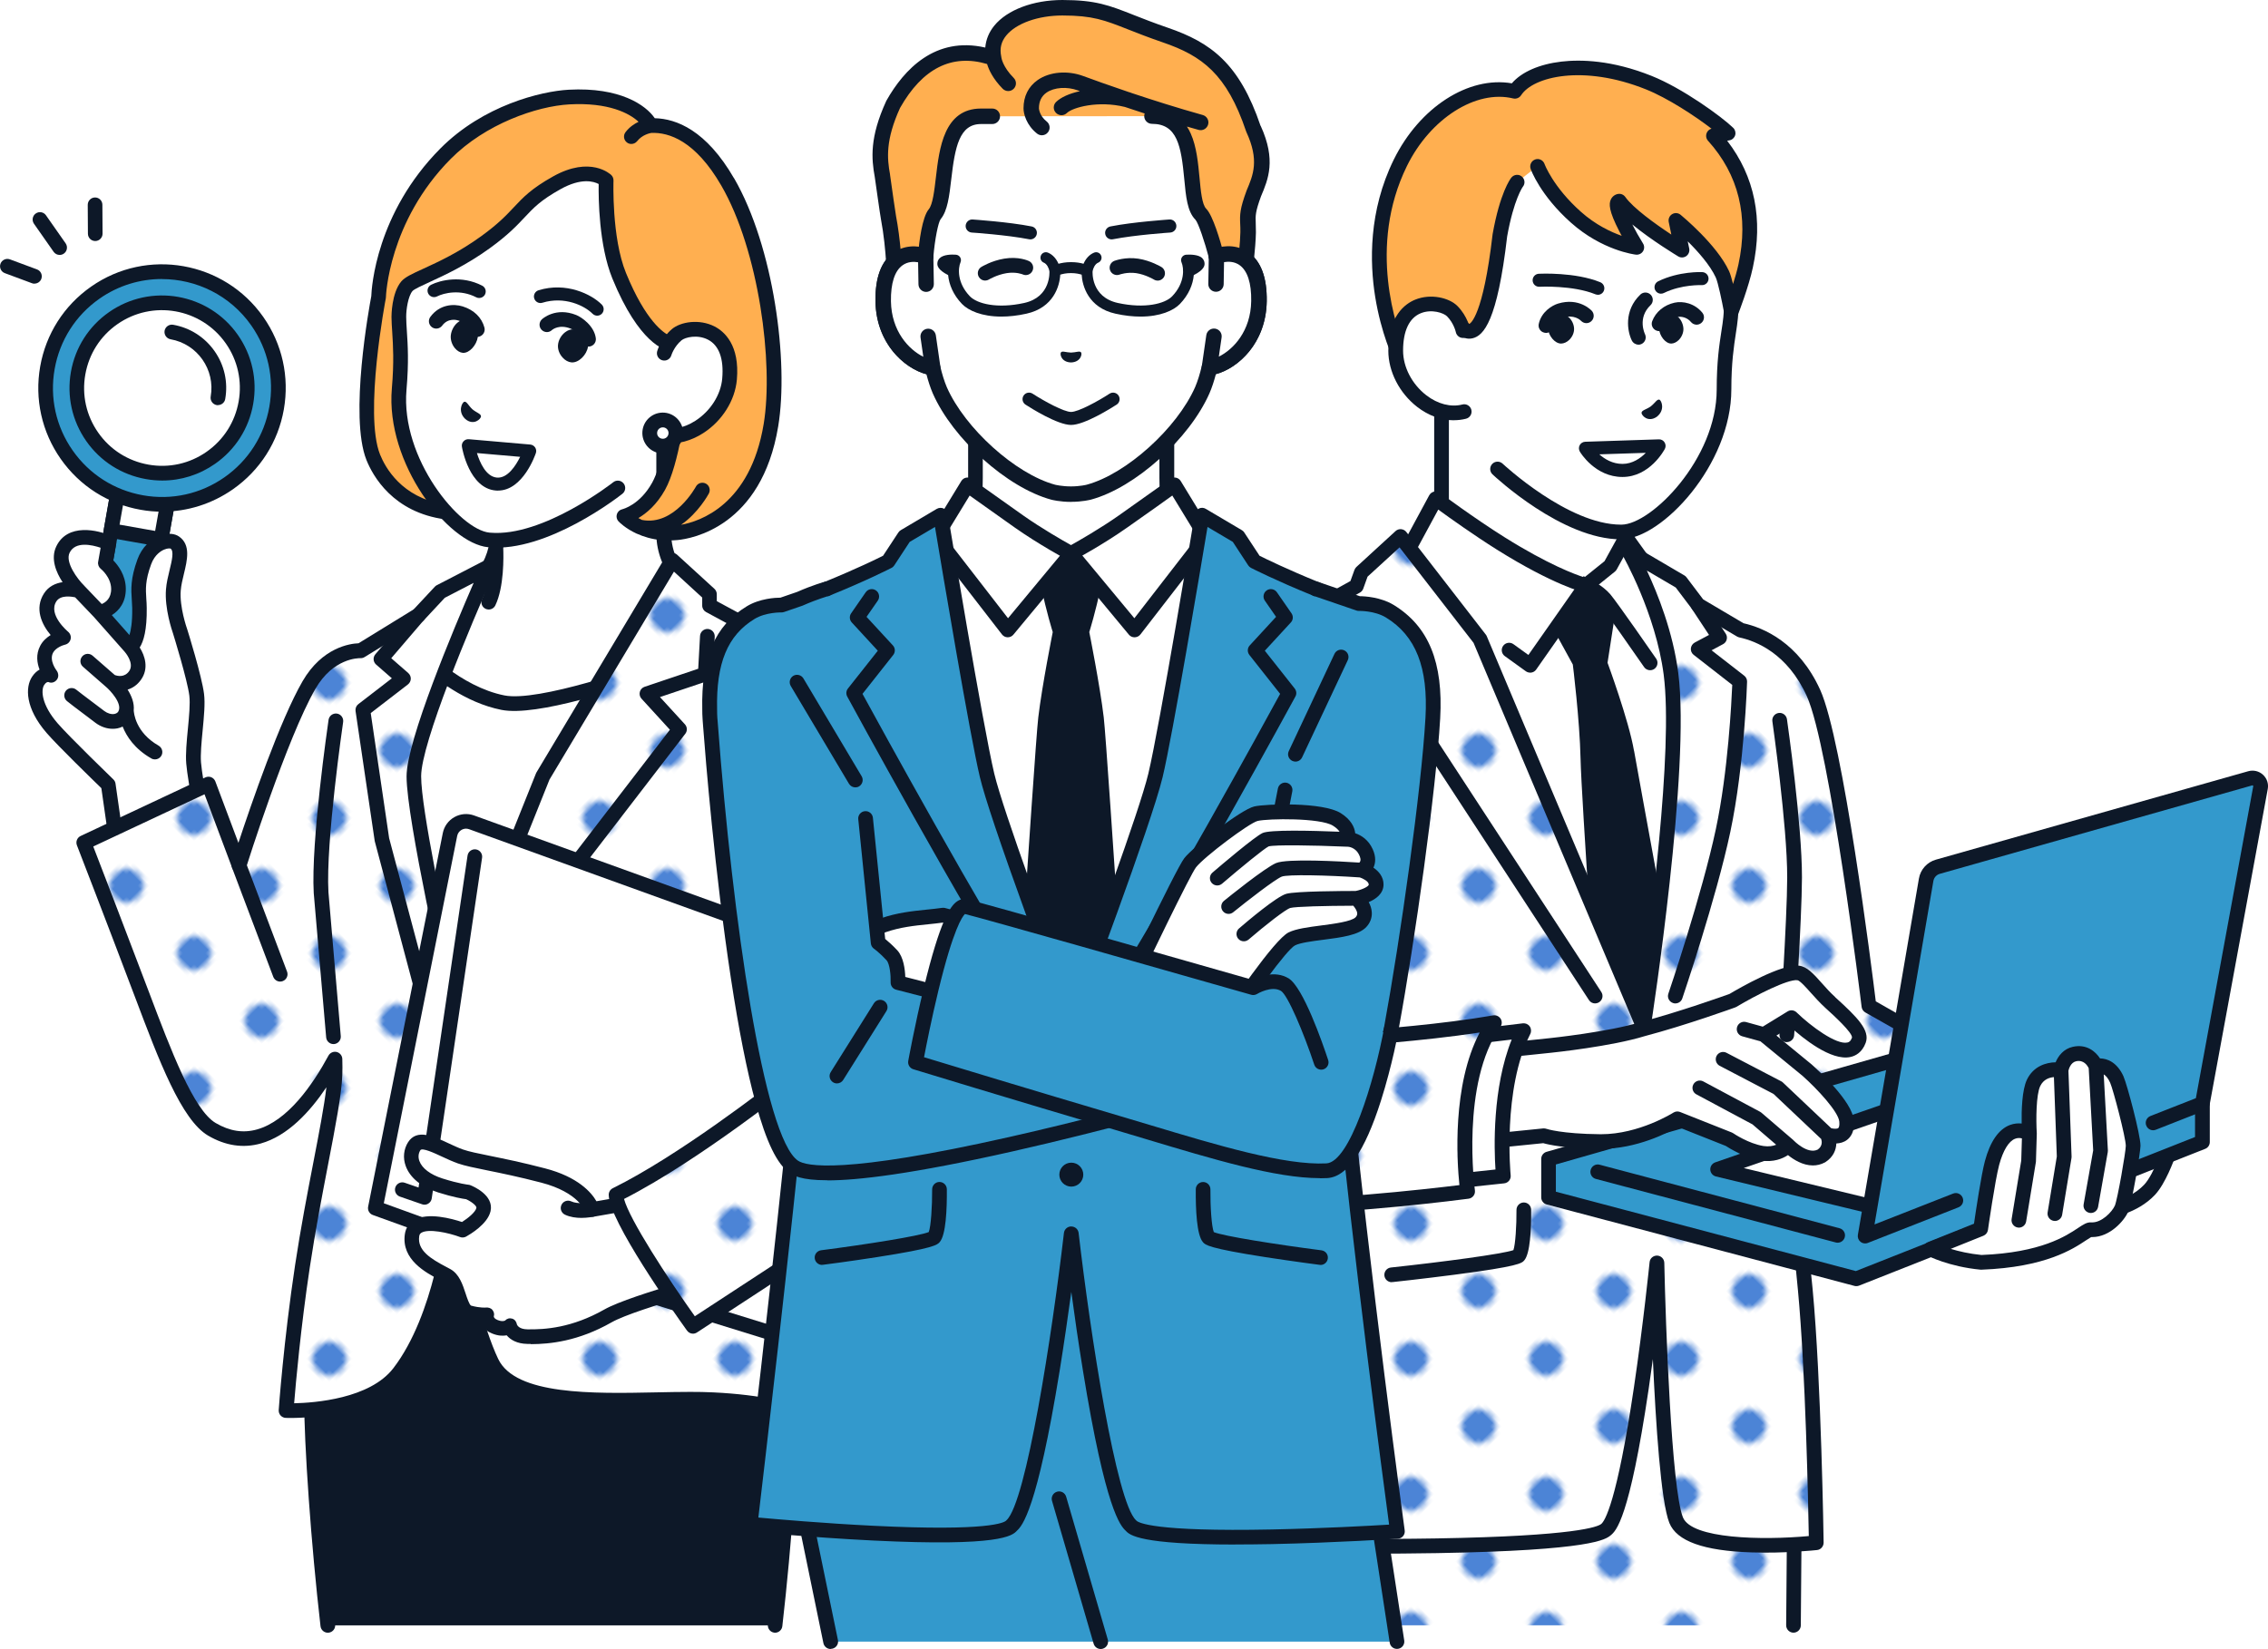 <?xml version="1.0" encoding="UTF-8"?>
<svg id="_レイヤー_2" data-name="レイヤー 2" xmlns="http://www.w3.org/2000/svg" xmlns:xlink="http://www.w3.org/1999/xlink" viewBox="0 0 374.82 272.57">
  <defs>
    <style>
      .cls-1 {
        fill: #4c84d6;
      }

      .cls-2 {
        fill: url(#_新規パターンスウォッチ_4);
      }

      .cls-3 {
        fill: #fff;
      }

      .cls-4 {
        fill: none;
      }

      .cls-5 {
        fill: #39c;
      }

      .cls-6 {
        fill: #0d1828;
      }

      .cls-7 {
        fill: #ffaf50;
      }
    </style>
    <pattern id="_新規パターンスウォッチ_4" data-name="新規パターンスウォッチ 4" x="0" y="0" width="20" height="20" patternTransform="translate(411.89 -10824.75) rotate(-45) scale(.79)" patternUnits="userSpaceOnUse" viewBox="0 0 20 20">
      <g>
        <rect class="cls-4" width="20" height="20"/>
        <rect class="cls-3" x="19" y="19" width="22" height="22"/>
        <rect class="cls-3" x="-1" y="19" width="22" height="22"/>
        <rect class="cls-3" x="-21" y="19" width="22" height="22"/>
        <rect class="cls-3" x="19" y="-1" width="22" height="22"/>
        <g>
          <rect class="cls-3" x="-1" y="-1" width="22" height="22"/>
          <circle class="cls-1" cx="10" cy="10" r="3.5"/>
        </g>
        <rect class="cls-3" x="-21" y="-1" width="22" height="22"/>
        <rect class="cls-3" x="19" y="-21" width="22" height="22"/>
        <rect class="cls-3" x="-1" y="-21" width="22" height="22"/>
        <rect class="cls-3" x="-21" y="-21" width="22" height="22"/>
      </g>
    </pattern>
  </defs>
  <g id="_レイヤー_2-2" data-name="レイヤー 2">
    <g id="woman">
      <g>
        <g>
          <rect class="cls-5" x="17.23" y="80.46" width="8.4" height="27.93" transform="translate(16.72 -2.29) rotate(10)"/>
          <path class="cls-6" d="M23.14,110.12c-.07,0-.14,0-.21-.02l-8.27-1.46c-.32-.06-.6-.24-.78-.5s-.26-.59-.2-.91l4.85-27.51c.12-.66.75-1.1,1.41-.99l8.27,1.46c.32.06.6.24.78.5s.26.59.2.91l-4.85,27.51c-.1.59-.62,1-1.2,1ZM16.28,106.47l5.88,1.04,4.43-25.12-5.88-1.04-4.43,25.12Z"/>
        </g>
        <g>
          <rect class="cls-3" x="18.97" y="80.61" width="8.4" height="7.89" transform="translate(15.03 -2.74) rotate(10)"/>
          <path class="cls-6" d="M26.62,90.38c-.07,0-.14,0-.21-.02l-8.27-1.46c-.66-.12-1.1-.75-.99-1.41l1.37-7.77c.12-.66.75-1.1,1.41-.99l8.27,1.46c.32.06.6.24.78.5s.26.59.2.91l-1.37,7.77c-.06.32-.24.6-.5.78-.21.14-.45.22-.7.22ZM19.76,86.72l5.88,1.04.95-5.38-5.88-1.04-.95,5.38Z"/>
        </g>
        <path class="cls-3" d="M32.52,114.84c-.34-2.78-2.76-10.56-2.76-10.56,0,0-1.33-3.73-1.09-6.76.24-3.02,2.13-6.52.24-7.84-1.01-.7-3.91.08-5.04,3.18-1.39,3.81-.83,5.3-.81,7.65.07,6.01-1.57,6.41-1.57,6.41l-5.07-5.73s3.19-.49,3.15-3.91c-.04-2.58-2.17-4.22-2.17-4.22l.58-3.31s-5.77-2.69-7.6,1.08c-1.39,2.87,2.65,6.83,2.65,6.83,0,0-3.38-1.07-4.77,1.11-2.02,3.17,2.21,6.61,2.21,6.61,0,0-2,.46-2.79,1.95-1.08,2.05.7,4.25.7,4.25,0,0-1.19-.43-2.11.97-.91,1.39-.66,4.37,2.32,7.81,2.07,2.39,9.27,9.34,9.27,9.34l1.93,13.49,14.36-4.49s-1.92-9.58-2.16-12.59c-.24-3,.85-8.5.51-11.28Z"/>
        <path class="cls-6" d="M35.36,138.47c-.02-.09-1.91-9.54-2.14-12.44-.11-1.34.08-3.35.27-5.3.22-2.3.43-4.47.23-6.04-.35-2.86-2.7-10.45-2.81-10.77,0-.01,0-.03-.02-.05-.01-.04-1.24-3.53-1.02-6.26.07-.88.3-1.85.53-2.78.54-2.24,1.16-4.77-.8-6.14-.73-.51-1.8-.6-2.93-.24-1.76.56-3.24,2.05-3.95,4-1.17,3.21-1.06,4.98-.94,6.69.03.47.06.91.07,1.39.03,2.35-.22,3.69-.46,4.44l-2.91-3.29c1.2-.75,2.34-2.13,2.31-4.41-.03-2.23-1.3-3.86-2.07-4.65l.47-2.66c.1-.54-.18-1.08-.68-1.31-2.37-1.11-7.35-2.19-9.2,1.65-.99,2.04-.04,4.3,1.03,5.93-1.17.17-2.33.7-3.08,1.88-1.58,2.48-.38,5.09,1.11,6.86-.64.4-1.31.97-1.73,1.79-.75,1.43-.51,2.86-.1,3.92-.44.24-.87.62-1.25,1.2-1.12,1.71-1.15,5.16,2.42,9.28,1.86,2.15,7.64,7.76,9.04,9.12l1.87,13.08c.09.61.61,1.04,1.2,1.04.06,0,.12,0,.17-.01.66-.09,1.13-.71,1.03-1.37l-1.93-13.49c-.04-.27-.16-.51-.36-.7-.07-.07-7.18-6.94-9.2-9.26-2.67-3.08-2.79-5.48-2.23-6.35.31-.47.58-.5.7-.48.5.23,1.04.06,1.39-.38.35-.44.3-1.09-.05-1.54-.01-.02-1.26-1.62-.57-2.93.42-.8,1.58-1.24,1.99-1.33.45-.1.8-.46.91-.91.11-.45-.06-.92-.41-1.22-.03-.03-3.37-2.8-1.95-5.02.69-1.08,2.44-.82,3.11-.67l3.12,3.27,5.05,5.71s0,0,0,0c0,0,0,0,0,0,.02.02,1.69,1.9.75,3.22-.78,1.1-1.94.8-2.37.64l-3.67-3.2c-.51-.44-1.27-.39-1.71.12-.44.51-.39,1.27.12,1.71l3.81,3.33s0,0,0,0c0,0,0,0,0,0,.63.53,2.8,2.78,2.02,4.09-.15.25-.45.34-.61.38-.52.1-1.15-.08-1.69-.48-3.42-2.55-4.62-3.52-4.64-3.53-.52-.42-1.29-.34-1.71.18-.42.52-.34,1.29.18,1.71.05.04,1.24,1,4.71,3.59.87.65,1.87.99,2.84.99.26,0,.52-.02.77-.07.31-.06.61-.16.88-.3.64,1.63,1.98,3.69,4.74,5.27.19.11.4.16.6.16.42,0,.83-.22,1.06-.61.33-.58.13-1.32-.45-1.66-3.87-2.21-4.1-5.48-4.12-5.85.12-1.18-.35-2.38-1.01-3.42.79-.24,1.57-.73,2.21-1.63,1.32-1.85.67-3.93-.21-5.33.65-1.01,1.21-2.94,1.16-6.54,0-.55-.04-1.04-.07-1.52-.1-1.59-.2-2.97.8-5.7.6-1.64,1.72-2.25,2.17-2.43.55-.23.96-.2,1.04-.16.6.42.21,2.02-.17,3.58-.25,1.03-.51,2.1-.59,3.17-.25,3.15,1.02,6.86,1.15,7.23.14.45,2.39,7.75,2.71,10.32.16,1.31-.04,3.45-.24,5.51-.2,2.05-.4,4.17-.27,5.72.24,3.04,2.11,12.33,2.18,12.73.13.66.77,1.08,1.43.95.66-.13,1.08-.77.95-1.43ZM16.8,99.83l-2.87-3s-.01,0-.01-.01c0,0,0-.01-.01-.02-1.12-1.09-3.17-3.86-2.41-5.43.94-1.95,3.71-1.31,5.13-.83l-.41,2.33c-.08.44.1.89.45,1.17.02.01,1.67,1.34,1.7,3.28.02,1.59-.91,2.26-1.56,2.52Z"/>
        <g>
          <g>
            <circle class="cls-3" cx="26.77" cy="64.13" r="16.34" transform="translate(-40.28 82.37) rotate(-82.56)"/>
            <path class="cls-6" d="M26.81,81.69c-1.02,0-2.06-.09-3.09-.27-4.62-.81-8.64-3.38-11.33-7.22-2.69-3.84-3.72-8.5-2.91-13.12.81-4.62,3.38-8.64,7.22-11.33,3.84-2.69,8.5-3.72,13.12-2.91,4.62.81,8.64,3.38,11.33,7.22,2.69,3.84,3.72,8.5,2.91,13.12-.81,4.62-3.38,8.64-7.22,11.33-2.98,2.09-6.46,3.18-10.03,3.18ZM26.75,49.01c-3,0-6.02.89-8.65,2.73-6.83,4.78-8.5,14.24-3.71,21.07,2.32,3.31,5.79,5.52,9.76,6.22,3.98.7,7.99-.19,11.3-2.51,3.31-2.32,5.52-5.79,6.22-9.76.7-3.98-.19-7.99-2.51-11.3-2.94-4.2-7.64-6.45-12.41-6.45Z"/>
          </g>
          <g>
            <path class="cls-5" d="M11.02,75.16c6.09,8.7,18.08,10.81,26.78,4.72,8.7-6.09,10.81-18.08,4.72-26.78-6.09-8.7-18.08-10.81-26.78-4.72-8.7,6.09-10.81,18.08-4.72,26.78ZM18.7,52.59c6.37-4.46,15.15-2.91,19.61,3.46,4.46,6.37,2.91,15.15-3.46,19.61s-15.15,2.91-19.61-3.46c-4.46-6.37-2.91-15.15,3.46-19.61Z"/>
            <path class="cls-6" d="M26.82,84.58c-1.19,0-2.39-.1-3.59-.32-5.38-.95-10.06-3.93-13.2-8.41h0c-3.13-4.47-4.33-9.9-3.39-15.27.95-5.38,3.93-10.06,8.41-13.2,9.23-6.47,22-4.21,28.47,5.02,3.13,4.47,4.33,9.9,3.39,15.27-.95,5.38-3.93,10.06-8.41,13.2-3.48,2.43-7.53,3.7-11.68,3.7ZM26.75,46.12c-3.57,0-7.17,1.05-10.31,3.25-3.94,2.76-6.57,6.89-7.41,11.63-.84,4.74.22,9.52,2.98,13.46h0c2.76,3.94,6.89,6.57,11.63,7.41,4.74.84,9.52-.22,13.46-2.98,3.94-2.76,6.57-6.89,7.41-11.63.84-4.74-.22-9.52-2.98-13.46-3.5-5-9.1-7.67-14.78-7.67ZM26.81,79.43c-.89,0-1.79-.08-2.69-.24-4.02-.71-7.53-2.94-9.87-6.29-2.34-3.35-3.24-7.41-2.53-11.43.71-4.02,2.94-7.53,6.29-9.87h0c6.91-4.84,16.47-3.15,21.3,3.76,2.34,3.35,3.24,7.41,2.53,11.43-.71,4.02-2.94,7.53-6.29,9.87-2.6,1.82-5.63,2.77-8.74,2.77ZM19.39,53.59c-2.82,1.97-4.69,4.92-5.29,8.31-.6,3.38.16,6.8,2.13,9.61,1.97,2.82,4.92,4.69,8.31,5.29,3.38.6,6.8-.16,9.61-2.13,2.82-1.97,4.69-4.92,5.29-8.31.6-3.38-.16-6.8-2.13-9.61-4.07-5.81-12.11-7.23-17.92-3.16h0Z"/>
          </g>
          <path class="cls-6" d="M36.02,66.98c-.07,0-.14,0-.21-.02-.66-.12-1.1-.75-.99-1.41.78-4.44-2.19-8.69-6.63-9.47-.66-.12-1.1-.75-.99-1.41.12-.66.75-1.1,1.41-.99,2.79.49,5.22,2.04,6.85,4.36,1.63,2.32,2.25,5.13,1.76,7.92-.1.59-.62,1-1.2,1Z"/>
        </g>
      </g>
      <g>
        <path class="cls-6" d="M9.86,42.14c-.38,0-.76-.18-1-.52l-3.25-4.64c-.38-.55-.25-1.31.3-1.69.55-.39,1.31-.25,1.69.3l3.25,4.64c.38.55.25,1.31-.3,1.69-.21.15-.46.22-.7.22Z"/>
        <path class="cls-6" d="M5.69,46.89c-.14,0-.28-.02-.42-.08l-4.47-1.66c-.63-.23-.95-.93-.72-1.56.23-.63.93-.95,1.56-.72l4.47,1.66c.63.23.95.93.72,1.56-.18.49-.65.79-1.14.79Z"/>
        <path class="cls-6" d="M15.74,39.84c-.67,0-1.21-.54-1.21-1.21l-.03-4.77c0-.67.54-1.22,1.21-1.22h0c.67,0,1.21.54,1.21,1.21l.03,4.77c0,.67-.54,1.22-1.21,1.22h0Z"/>
      </g>
      <g>
        <path class="cls-3" d="M119.52,101.47c-4.31-2.08-9.81-6.95-9.81-13.27v-25.61l-15.1,12.72-12.4,9.24v3.65c0,6.31-5.5,11.18-9.81,13.27-8.85,4.27-12.42,9.85-12.42,9.85l26.14,14.6h19.67l26.14-14.6s-3.57-5.58-12.42-9.85Z"/>
        <path class="cls-6" d="M132.97,110.67c-.15-.24-3.86-5.92-12.92-10.29-3.39-1.64-9.12-6.04-9.12-12.17v-25.61c0-.47-.27-.9-.7-1.1-.43-.2-.93-.13-1.3.17l-15.07,12.7-12.37,9.22c-.31.23-.49.59-.49.97v3.65c0,.51-.04,1-.12,1.49-.1.19-.15.4-.13.62,0,.02,0,.05,0,.07-1.13,4.99-5.91,8.56-8.88,9.99-9.06,4.37-12.76,10.05-12.92,10.29-.18.28-.24.63-.16.95.08.32.29.6.59.77l26.14,14.6c.59.33,1.33.12,1.65-.47.33-.59.12-1.33-.47-1.65l-24.92-13.91c1.45-1.75,4.98-5.4,11.14-8.38,2.75-1.33,5.51-3.46,7.51-6.12-.17.96-.41,1.85-.75,2.55-.29.6-.04,1.33.56,1.62.17.08.35.12.53.12.45,0,.88-.25,1.09-.68,1.46-3.01,1.37-8.07,1.31-9.51.15-.76.23-1.55.23-2.34v-3.04l11.91-8.88s.04-.03.06-.05l13.1-11.04v23c0,6.42,5.27,11.84,10.5,14.36,6.16,2.98,9.69,6.63,11.14,8.38l-24.92,13.91c-.59.33-.8,1.07-.47,1.65.22.4.64.62,1.06.62.2,0,.4-.05.59-.15l26.14-14.6c.29-.16.5-.44.59-.77.08-.32.03-.67-.16-.95Z"/>
        <g>
          <path class="cls-6" d="M59.38,186.6c-2.92,9.51-7.9,21.08-7.9,44.01,0,8.61,1.25,25.37,2.71,38.05h73.92c1.46-12.68,2.71-29.44,2.71-38.05,0-22.93-4.98-34.5-7.9-44.01h-63.54Z"/>
          <path class="cls-6" d="M128.11,269.87s-.09,0-.14,0c-.67-.08-1.14-.68-1.07-1.35,1.54-13.39,2.7-29.69,2.7-37.91,0-19.59-3.63-30.68-6.54-39.58-.36-1.11-.71-2.17-1.04-3.21h-61.75c-.33,1.04-.67,2.1-1.04,3.21-2.91,8.91-6.54,19.99-6.54,39.58,0,8.22,1.16,24.52,2.7,37.91.08.67-.4,1.27-1.07,1.35-.67.08-1.27-.4-1.35-1.07-1.55-13.47-2.72-29.89-2.72-38.19,0-19.98,3.69-31.27,6.66-40.34.46-1.41.89-2.73,1.29-4.02.16-.51.63-.86,1.16-.86h63.54c.53,0,1,.35,1.16.86.4,1.29.83,2.62,1.29,4.02,2.97,9.07,6.66,20.36,6.66,40.34,0,8.3-1.17,24.71-2.72,38.19-.07.62-.6,1.08-1.21,1.08Z"/>
        </g>
        <g>
          <path class="cls-3" d="M69.11,107.88s6.23,6.74,14.01,8.27c7.09,1.4,28.38-6.8,28.38-6.8l-28.86,59.74h-13.53l-7.03-44.78,7.03-16.43Z"/>
          <path class="cls-6" d="M82.65,170.3h-13.53c-.6,0-1.11-.44-1.2-1.03l-7.03-44.78c-.04-.23,0-.46.08-.67l7.03-16.43c.16-.38.5-.65.91-.72.4-.07.82.07,1.1.37h0c.06.06,6.07,6.47,13.36,7.91,5.53,1.09,21.88-4.5,27.71-6.75.47-.18.99-.06,1.33.31.34.37.42.9.2,1.35l-28.86,59.74c-.2.42-.63.69-1.09.69ZM70.16,167.87h11.72l27.21-56.34c-6.12,2.2-20.39,6.96-26.21,5.81-6.02-1.19-11.07-5.25-13.36-7.35l-6.19,14.47,6.82,43.41Z"/>
        </g>
        <g>
          <path class="cls-2" d="M133.51,108.86l-16.25-8.76v-1.86l-6.17-5.64-21.38,35.73-14.64,36.51s-6.68-29.42-6.68-36.51,12.38-34.64,12.38-34.64l-8.02,4.15-3.61,3.87-9.54,5.87h0s-5.09-.28-8.54,5.66c-4.8,8.28-11.57,29.8-11.57,29.8l-5.03-13.41-20.61,9.68s4.79,12.36,9.43,24.65c3.81,10.09,7.61,20.31,11.72,22.72,9.25,5.42,16.62-4.75,20.32-11.62.03.96.03,1.84,0,2.61-.21,5.58-3.32,18.14-5.36,31.62-1.9,12.6-2.7,23.88-2.7,23.88,0,0,13.45.53,18.67-6.26,7.14-9.28,8.73-25.11,8.73-25.11l1.51,7.35s2.46,10.65,5.05,16.02c4.2,8.72,24.6,5.63,36.54,6.2,11.7.56,17.04,3.24,17.04,3.24,0,0,1.88-23.02-11.43-53.58-1.73-3.96,11.56-25.02,14.92-42.9,3.36-17.88-4.81-29.26-4.81-29.26Z"/>
          <path class="cls-6" d="M134.83,235.81c-.19,0-.37-.04-.55-.13-.05-.02-5.32-2.58-16.55-3.11-2.74-.13-5.94-.07-9.33,0-11.57.24-24.69.5-28.25-6.89-2.61-5.43-5.04-15.84-5.14-16.28l-.2-.96c-1.18,5.55-3.51,13.49-7.9,19.19-5.54,7.2-19.11,6.76-19.68,6.74-.33-.01-.64-.16-.86-.4-.22-.24-.33-.57-.31-.9,0-.11.82-11.47,2.71-23.98.91-6.03,2.03-11.85,3.02-16.98.95-4.91,1.79-9.3,2.15-12.39-2.74,4.09-6.42,8.05-10.84,9.29-2.91.82-5.84.38-8.71-1.3-4.41-2.59-8.12-12.4-12.04-22.8l-.21-.55c-4.59-12.14-9.38-24.51-9.43-24.64-.23-.6.04-1.27.62-1.54l20.61-9.68c.31-.14.66-.15.97-.03.31.13.56.38.68.7l3.81,10.15c2.11-6.4,6.89-20.31,10.61-26.73,3.24-5.58,7.84-6.21,9.24-6.26l9.11-5.6,3.5-3.75c.09-.1.21-.19.33-.25l8.02-4.15c.46-.24,1.02-.16,1.39.2.38.36.49.91.27,1.38-4.24,9.45-12.27,28.75-12.27,34.15s4,24.23,5.8,32.41l13.17-32.86c.02-.06.05-.12.08-.17l21.38-35.73c.19-.31.51-.53.87-.58.36-.05.73.06,1,.31l6.17,5.64c.25.23.39.56.39.9v1.14l15.61,8.42c.16.09.3.21.41.36.35.48,8.43,12.01,5.02,30.19-1.82,9.68-6.44,20.12-10.14,28.51-2.55,5.77-5.44,12.31-4.85,13.67,13.28,30.49,11.55,53.93,11.53,54.16-.03.4-.26.76-.62.96-.18.1-.39.16-.6.16ZM114.05,230.07c1.33,0,2.6.02,3.8.08,8.23.39,13.39,1.82,15.84,2.68.12-5.8-.39-26.06-11.4-51.32-.97-2.24.89-6.65,4.86-15.63,3.66-8.28,8.21-18.58,9.98-27.98,2.97-15.79-3.4-26.47-4.46-28.11l-15.98-8.62c-.39-.21-.64-.62-.64-1.07v-1.33l-4.67-4.28-20.57,34.37-14.6,36.42c-.2.49-.69.8-1.22.76-.53-.04-.97-.42-1.09-.94-.27-1.21-6.71-29.64-6.71-36.78,0-5.87,7.82-24.46,11.09-31.98l-4.77,2.47-3.47,3.72c-.07.08-.16.15-.25.21l-9.54,5.87c-.22.14-.47.19-.72.18-.34,0-4.47,0-7.4,5.06-4.68,8.07-11.4,29.34-11.46,29.56-.16.49-.61.84-1.13.85-.51.01-.99-.3-1.17-.79l-4.57-12.18-18.39,8.63c1.26,3.25,5.21,13.51,9.03,23.6l.21.55c3.6,9.54,7.33,19.41,11,21.56,2.31,1.35,4.54,1.7,6.82,1.06,5.1-1.43,9.24-7.43,11.81-12.2.26-.48.82-.73,1.35-.61.53.13.92.6.94,1.14.03,1.03.03,1.91,0,2.7-.12,3.18-1.11,8.34-2.37,14.86-.98,5.11-2.1,10.91-3,16.89-1.5,9.95-2.32,19.17-2.59,22.48,3.36-.07,12.51-.74,16.39-5.79,6.85-8.91,8.47-24.34,8.48-24.49.06-.6.55-1.06,1.15-1.09.59-.03,1.13.38,1.25.97l1.51,7.35c.02.08,2.46,10.56,4.95,15.74,2.88,5.99,15.7,5.72,26.01,5.51,1.98-.04,3.89-.08,5.7-.08Z"/>
        </g>
        <path class="cls-6" d="M69.73,164.85c-.54,0-1.03-.36-1.17-.9l-6.61-24.84s-.02-.09-.03-.14l-3.16-21.44c-.06-.44.11-.87.46-1.14l5.54-4.27-2.6-2.27c-.5-.44-.56-1.2-.12-1.71l6.19-7.24c.44-.51,1.2-.57,1.71-.13.51.44.57,1.2.13,1.71l-5.41,6.32,2.81,2.45c.27.24.43.59.42.95-.01.36-.18.7-.47.93l-6.15,4.74,3.04,20.67,6.59,24.77c.17.65-.21,1.31-.86,1.49-.1.03-.21.04-.31.04Z"/>
        <path class="cls-6" d="M80.78,166.29c-.23,0-.46-.06-.66-.2-.56-.37-.72-1.12-.35-1.68l15.17-23.28s.04-.05.06-.08l15.71-20.43-4.69-5.13c-.28-.3-.38-.73-.28-1.12.1-.4.4-.72.79-.85l8.86-2.98.3-5.43c.04-.67.62-1.18,1.28-1.15.67.04,1.18.61,1.15,1.28l-.35,6.25c-.03.5-.36.93-.83,1.08l-7.87,2.65,4.12,4.5c.4.44.43,1.09.07,1.56l-16.31,21.2-15.14,23.24c-.23.36-.62.55-1.02.55Z"/>
        <path class="cls-6" d="M55.11,172.58c-.64,0-1.17-.5-1.21-1.14-.01-.19-.51-5.99-1-11.6-.85-9.86-1.04-12.14-1.05-12.22-.48-8.43,2.33-27.81,2.45-28.64.1-.66.71-1.12,1.38-1.03.66.1,1.12.71,1.03,1.38-.03.2-2.9,19.96-2.43,28.14.02.2.56,6.55,1.04,12.15.76,8.82,1,11.58,1,11.67.04.67-.47,1.25-1.14,1.29-.02,0-.05,0-.07,0Z"/>
        <path class="cls-6" d="M46.3,162.25c-.49,0-.95-.3-1.14-.79l-6.8-18c-.24-.63.08-1.33.71-1.57.63-.24,1.33.08,1.57.71l6.8,18c.24.63-.08,1.33-.71,1.57-.14.05-.29.08-.43.08Z"/>
      </g>
      <g>
        <g>
          <g>
            <path class="cls-3" d="M74.36,137.93l-12.34,61.75,7.5,2.71,75.18,23.29,6.22-63.41-73-26.36c-1.55-.56-3.24.39-3.56,2.01Z"/>
            <path class="cls-6" d="M144.71,226.9c-.12,0-.24-.02-.36-.05l-75.18-23.29s-.04-.01-.05-.02l-7.5-2.71c-.57-.2-.9-.79-.78-1.38l12.34-61.75c.22-1.12.92-2.08,1.92-2.64.99-.56,2.18-.66,3.25-.27l73,26.36c.52.19.85.71.8,1.26l-6.22,63.41c-.04.36-.23.69-.54.89-.2.13-.44.2-.67.2ZM69.92,201.24l73.73,22.84,5.98-60.98-72.11-26.04c-.41-.15-.85-.11-1.23.1-.38.22-.64.57-.73,1l-1.19-.24,1.19.24-12.13,60.73,6.49,2.35Z"/>
          </g>
          <path class="cls-6" d="M70.16,199.13c-.13,0-.27-.02-.4-.07l-3.67-1.27c-.63-.22-.97-.91-.75-1.54.22-.63.91-.97,1.54-.75l2.29.79,8.1-54.87c.1-.66.72-1.12,1.38-1.02.66.1,1.12.72,1.02,1.38l-8.32,56.31c-.05.36-.26.67-.57.86-.19.12-.41.18-.63.18Z"/>
        </g>
        <g>
          <g>
            <path class="cls-3" d="M97.86,199.9s-.96-3.76-8.11-5.62c-7.15-1.86-11.38-2.35-13.65-3.14-2.98-1.03-6.43-3.59-7.64-1.69-1.21,1.9-.31,5.01,4.3,6.48,2.95.94,4.58,1.09,4.58,1.09,0,0,2.97,1.16,2.58,2.89-.39,1.73-3.44,3.4-3.44,3.4,0,0-7.82-2.91-8.37.84-.55,3.75,3.68,5.52,5.76,6.66,2.08,1.14,1.88,5.65,3.69,6.14,1.81.49,2.89.35,2.89.35,0,0-.31,1.3,1.33,1.97,1.64.67,2.5-.08,2.5-.08,0,0,.39,1.68,2.9,1.72,2.51.04,7.42-.08,13.31-3.43,4.43-2.52,22.58-7.17,22.58-7.17l-3.82-14.14-21.37,3.72Z"/>
            <path class="cls-6" d="M87.73,222.14c-.2,0-.39,0-.58,0-1.72-.03-2.8-.69-3.41-1.42-.62.12-1.43.1-2.43-.31-1.12-.46-1.69-1.19-1.94-1.89-.55-.04-1.27-.15-2.13-.38-1.53-.41-2.06-2.02-2.57-3.58-.36-1.09-.76-2.32-1.39-2.67-.2-.11-.43-.23-.67-.36-2.21-1.16-6.32-3.32-5.7-7.54.15-1.02.68-1.82,1.54-2.33,2.26-1.33,6.27-.21,7.9.33,1-.63,2.23-1.63,2.38-2.33.08-.35-.86-1.07-1.7-1.44-.54-.07-2.14-.33-4.63-1.12-2.75-.88-4.65-2.43-5.35-4.37-.49-1.34-.34-2.77.39-3.93,1.45-2.27,4.21-.98,6.65.16.81.38,1.65.77,2.41,1.04,1,.35,2.47.65,4.5,1.06,2.35.48,5.27,1.07,9.06,2.06,5.48,1.42,7.68,3.99,8.51,5.44l20.45-3.56c.66-.11,1.29.33,1.41.99.11.66-.33,1.29-.99,1.41l-21.37,3.72c-.62.11-1.23-.28-1.39-.9,0,0-1-3.12-7.24-4.74-3.73-.97-6.62-1.56-8.94-2.03-2.12-.43-3.65-.74-4.81-1.14-.89-.31-1.78-.73-2.65-1.13-1.22-.57-3.27-1.53-3.57-1.06-.33.52-.39,1.16-.16,1.79.43,1.2,1.82,2.25,3.8,2.88,2.76.88,4.31,1.04,4.32,1.04.11.01.22.04.32.08.4.16,3.92,1.62,3.32,4.29-.49,2.16-3.45,3.87-4.04,4.2-.31.17-.68.2-1.01.07-1.93-.72-5.19-1.41-6.37-.71-.22.13-.33.3-.37.59-.34,2.33,1.9,3.71,4.43,5.04.26.13.5.26.71.38,1.47.81,2.03,2.52,2.53,4.04.21.65.61,1.86.9,2,1.51.41,2.42.32,2.43.32.41-.04.84.07,1.1.39.25.32.35.68.23,1.07,0,.12.07.37.6.59.75.31,1.15.16,1.26.1.31-.33.73-.45,1.17-.32.44.13.71.51.79.97.06.15.38.78,1.74.8,2.89.05,7.35-.24,12.69-3.27,4.52-2.57,22.13-7.1,22.88-7.29.65-.16,1.31.23,1.48.88.17.65-.23,1.31-.88,1.48-.18.05-18.04,4.64-22.28,7.05-5.51,3.13-10.17,3.59-13.34,3.6ZM85.45,218.93h0s0,0,0,0Z"/>
          </g>
          <path class="cls-6" d="M96.07,201.31c-.85,0-1.83-.12-2.7-.53-.61-.29-.87-1.01-.58-1.62.28-.61,1.01-.87,1.62-.58,1.01.47,2.64.26,3.19.14.65-.15,1.3.26,1.45.92.15.65-.26,1.3-.91,1.45-.16.04-1,.22-2.06.22Z"/>
        </g>
        <g>
          <path class="cls-2" d="M129.03,106.45l-6.59,38.75,9.48,25.8s-1.38,1.8-1.62,3c-.24,1.2,1.26,3.48,1.26,3.48,0,0-17.16,13.8-29.75,20.02,0,4.06,12.71,21.74,12.71,21.74,0,0,31.9-20.89,36.68-23.88,5.12-3.2,8.08-7.06,8.08-11.04s-17.3-65.04-20.16-70.92c-2.16-4.44-10.09-6.95-10.09-6.95Z"/>
          <path class="cls-6" d="M114.53,220.45c-.38,0-.75-.18-.99-.51-2.16-3.01-12.94-18.22-12.94-22.45,0-.46.26-.88.68-1.09,10.78-5.32,25.14-16.42,28.7-19.22-.51-.96-1.08-2.34-.87-3.42.21-1.03.96-2.24,1.45-2.95l-9.26-25.19c-.23-.63.09-1.33.72-1.56.63-.23,1.33.09,1.56.72l9.48,25.8c.14.39.08.83-.18,1.16-.5.66-1.27,1.87-1.39,2.5-.07.37.46,1.62,1.08,2.57.34.52.23,1.22-.25,1.61-.69.56-16.72,13.41-29.19,19.76.91,3.42,7.22,13.09,11.7,19.39,5.4-3.54,31.46-20.59,35.73-23.25,4.84-3.03,7.51-6.58,7.51-10.01,0-3.82-17.42-65-20.04-70.39-1.58-3.26-7.3-5.67-9.37-6.32-.64-.2-.99-.88-.79-1.52.2-.64.88-.99,1.52-.79.34.11,8.46,2.72,10.82,7.57,2.84,5.84,20.28,67.28,20.28,71.45s-2.99,8.53-8.65,12.07c-4.72,2.95-36.34,23.66-36.66,23.87-.2.13-.44.2-.66.2Z"/>
        </g>
        <path class="cls-6" d="M120.16,138.36c-.09,0-.18,0-.27-.03-.65-.15-1.06-.8-.91-1.45.13-.55,3.17-13.6,11.82-22.85.46-.49,1.23-.52,1.72-.06.49.46.52,1.23.06,1.72-8.19,8.76-11.19,21.6-11.22,21.73-.13.56-.63.94-1.18.94Z"/>
        <path class="cls-6" d="M147.45,183.37c-.34,0-.67-.14-.91-.41-.05-.06-3.58-3.93-10.42-4.92-.66-.1-1.12-.71-1.03-1.38.1-.66.71-1.13,1.38-1.03,7.79,1.13,11.73,5.53,11.9,5.72.44.5.39,1.27-.11,1.71-.23.2-.52.3-.8.3Z"/>
      </g>
      <g>
        <g>
          <g>
            <path class="cls-7" d="M120.25,30.07c-4.99-8.63-10.18-9.44-12.75-9.31-.78-1.84-4.67-5.2-13.46-4.72-4.92.27-13.94,2.84-20.41,9.36-10.82,10.9-11.07,23.7-11.07,23.7,0,0-3.73,19.36-.88,26.49,1.59,3.97,5.34,8.19,12.08,9.06,3.64.47,38.73-20.75,38.73-20.75-.16,1.78-1.3,12.21-3.66,16.46-2.37,4.26-5.74,4.99-5.74,4.99,0,0,3.03,3.27,8.77,2.71,4.88-.48,13.31-4.38,15.53-17.78,1.69-10.2-.69-29.04-7.14-40.2Z"/>
            <path class="cls-6" d="M121.31,29.47c-4.59-7.94-9.53-9.85-13.1-9.93-1.47-2.16-5.73-5.17-14.23-4.71-4.54.25-14.11,2.57-21.2,9.71-10.63,10.71-11.37,23.05-11.42,24.42-.32,1.67-3.67,19.89-.8,27.07,1.03,2.58,4.37,8.69,13.05,9.82.27.04.63.08,1.56-.19-.67-.74-1.32-1.48-1.83-2.31-6.98-1.15-9.68-6.1-10.53-8.22-2.69-6.71.91-25.62.95-25.81.01-.07.02-.14.02-.2,0-.12.4-12.47,10.72-22.87,5.72-5.76,14.17-8.7,19.61-9,6.46-.35,9.92,1.47,11.42,2.88-.71.34-1.51.87-2.15,1.71-.41.53-.31,1.29.22,1.7.19.15.41.23.64.25.4.03.8-.13,1.07-.47.82-1.05,2.09-1.31,2.32-1.35,2.92-.13,7.29,1.29,11.58,8.71,6.2,10.71,8.66,29.36,7,39.4-2.22,13.4-10.57,16.11-13.65,16.66,2.86-1.98,4.48-4.97,4.59-5.17.31-.59.09-1.33-.5-1.64-.59-.31-1.33-.09-1.64.5-.04.07-3.57,6.55-8.92,5.51-.21-.1-.41-.21-.59-.31,1.33-.78,3.03-2.19,4.41-4.67,2.35-4.22,3.47-13.6,3.74-16.24-.72.78-1.82,1.09-2.64,1.66-.51,4.03-1.61,10.48-3.23,13.4-2.04,3.67-4.82,4.36-4.93,4.39-.43.09-.77.41-.9.82-.13.42-.03.87.27,1.19.08.08,1.11,1.16,3.03,2.04,0,0,.01,0,.02,0,1.09.49,2.45.92,4.09,1.06.81.07,1.69.07,2.64-.02,2.29-.22,13.86-2.18,16.61-18.79,1.77-10.66-.74-29.69-7.29-41.01Z"/>
          </g>
          <g>
            <path class="cls-3" d="M102.34,45.57c-2.52-6.18-2.15-15.77-2.15-15.77,0,0-2.7-2.63-8.15.41-6.28,3.51-5.35,5.15-11.78,9.81-6.4,4.63-11.93,6.02-13.01,7.29-1.07,1.27-1.33,3.97-1.32,5.06.02,2.66.6,5.67.05,11.92-1.07,12.25,9.3,24.39,14.79,24.93,9.33.91,21.34-8.58,21.34-8.58l10.43-13.09.71-8.08s.13-1.52.32-3.79l-2.97,1.04s-3.96-.62-8.27-11.16Z"/>
            <path class="cls-6" d="M80.79,90.46s-.09,0-.14-.01c-6.62-.65-16.97-13.86-15.89-26.25.38-4.39.2-7.12.06-9.32-.06-.87-.11-1.7-.12-2.49,0-.16,0-3.94,1.61-5.86.61-.72,1.76-1.25,3.67-2.12,2.46-1.13,5.84-2.68,9.55-5.37,2.82-2.04,4.19-3.5,5.39-4.78,1.56-1.66,2.91-3.1,6.51-5.11,6.17-3.44,9.45-.35,9.59-.22.25.24.38.57.37.92,0,.09-.33,9.4,2.06,15.26,3.29,8.06,6.29,9.95,7.14,10.34l2.57-.9c.39-.14.82-.07,1.15.19.33.25.5.65.47,1.06-.19,2.27-.32,3.79-.32,3.79l-.71,8.08c-.06.67-.65,1.16-1.32,1.1-.67-.06-1.16-.65-1.1-1.32l.71-8.08s.06-.72.16-1.91l-1.2.42c-.19.07-.39.09-.59.05-.47-.07-4.77-1.04-9.21-11.9-2.23-5.47-2.3-13.28-2.26-15.61-.8-.43-2.86-1.08-6.32.86-3.27,1.82-4.44,3.07-5.92,4.65-1.28,1.36-2.73,2.91-5.74,5.09-3.91,2.83-7.55,4.5-9.97,5.61-1.2.55-2.57,1.18-2.82,1.48-.72.85-1.05,3.05-1.04,4.27,0,.72.06,1.47.11,2.35.15,2.28.34,5.12-.06,9.69-1,11.41,8.82,23.14,13.7,23.62.04,0,.08,0,.12.01,8.73.76,20.24-8.25,20.35-8.34.53-.42,1.29-.33,1.71.2.42.53.33,1.29-.2,1.71-.5.4-12.39,9.7-22.07,8.85Z"/>
          </g>
          <g>
            <path class="cls-3" d="M111.84,55.33c-1.56,1.32-2.05,3.05-2.05,3.05l-1.35,13.32c5.26,1.86,11.63-3.19,12.14-9.05.81-9.21-6.76-9.01-8.74-7.32Z"/>
            <path class="cls-6" d="M110,73.28c-.68-.06-1.34-.2-1.98-.43-.63-.22-.96-.92-.74-1.55.22-.63.92-.96,1.55-.74,1.85.66,4.07.29,6.08-1,2.51-1.62,4.22-4.3,4.45-7.01.28-3.25-.53-5.47-2.36-6.41-1.73-.89-3.77-.4-4.38.12-1.24,1.05-1.67,2.46-1.67,2.47-.19.64-.86,1.01-1.51.82-.64-.19-1.01-.85-.83-1.5.02-.09.62-2.1,2.43-3.65,1.44-1.22,4.55-1.73,7.07-.43,1.58.82,4.17,3.05,3.67,8.78-.3,3.44-2.43,6.83-5.56,8.84-1.99,1.28-4.17,1.86-6.23,1.68Z"/>
          </g>
          <g>
            <path class="cls-3" d="M111.68,71.77c-.1,1.19-1.15,2.07-2.34,1.96s-2.07-1.15-1.96-2.34c.1-1.19,1.15-2.07,2.34-1.96,1.19.1,2.07,1.15,1.96,2.34Z"/>
            <path class="cls-6" d="M109.24,74.94s0,0,0,0c-1.85-.16-3.23-1.8-3.07-3.66.08-.9.5-1.71,1.19-2.29.69-.58,1.56-.85,2.46-.78,0,0,0,0,0,0,1.85.16,3.23,1.8,3.07,3.66-.16,1.85-1.8,3.23-3.66,3.07ZM109.62,70.64c-.25-.02-.5.06-.69.22-.19.16-.31.39-.33.64-.05.52.34.98.86,1.02h0c.52.05.98-.34,1.02-.86.05-.52-.34-.98-.86-1.02,0,0,0,0,0,0Z"/>
          </g>
        </g>
        <path class="cls-6" d="M79.49,68.82c0-.43-.72-.59-1.41-1.16-.66-.61-.96-1.35-1.34-1.25-.39.1-1.14,1.64.17,2.86,1.37,1.14,2.58-.01,2.58-.45Z"/>
        <path class="cls-6" d="M98.7,52.18c-.28,0-.55-.11-.77-.32-1.34-1.35-4.66-2.94-8.29-1.82-.57.18-1.17-.14-1.35-.71-.18-.57.14-1.17.71-1.35,4.55-1.41,8.74.64,10.45,2.36.42.42.42,1.11,0,1.53-.21.21-.49.31-.76.31Z"/>
        <path class="cls-6" d="M79.2,49.26c-.17,0-.34-.04-.5-.12-2.63-1.36-5.31-.73-6.48-.14-.53.27-1.18.05-1.45-.48-.27-.53-.05-1.18.48-1.45,1.54-.77,5.04-1.61,8.44.15.53.27.74.93.46,1.46-.19.37-.57.58-.96.58Z"/>
        <path class="cls-6" d="M82.3,81.1c-.13,0-.25,0-.38-.02-4.38-.38-5.54-6.95-5.58-7.23-.06-.33.04-.67.27-.91.23-.25.55-.37.89-.34l10.13.88c.33.03.63.21.81.48.18.28.23.62.12.93-.09.26-2.12,6.2-6.26,6.2ZM78.82,74.89c.48,1.56,1.5,3.89,3.29,4.05,1.77.16,3.14-1.98,3.85-3.43l-7.13-.62Z"/>
        <path class="cls-6" d="M97.26,57.28c-.6,0-1.13-.45-1.2-1.06-.1-.78-1.18-1.67-1.74-1.9-1.88-.76-3,.14-3.12.25-.49.46-1.25.42-1.71-.07-.46-.49-.42-1.27.07-1.72.09-.09,2.28-2.07,5.67-.71.95.38,2.99,1.83,3.24,3.85.08.67-.39,1.27-1.05,1.36-.05,0-.1,0-.15,0Z"/>
        <path class="cls-6" d="M78.88,55.68c-.54,0-1.03-.36-1.17-.9-.23-.86-.89-1.47-1.97-1.81-.28-.09-1.7-.45-2.66.85-.4.54-1.16.66-1.7.26-.54-.4-.66-1.16-.26-1.7,1.5-2.05,3.82-2.21,5.35-1.73,1.87.59,3.14,1.83,3.59,3.5.17.65-.21,1.31-.86,1.49-.11.03-.21.04-.31.04Z"/>
        <path class="cls-6" d="M96.56,55.44c-.47-.57-1.09-.94-1.71-1-.48-.05-1,.12-1.46.48-.65.5-1.1,1.3-1.17,2.08-.07.72.21,1.5.76,2.1.42.47.94.75,1.46.8.02,0,.04,0,.05,0,1.14.08,2.47-1.22,2.69-2.61.09-.59-.14-1.28-.61-1.85Z"/>
        <path class="cls-6" d="M78.43,53.85c-.42-.57-.97-.93-1.53-.99-.43-.05-.9.13-1.32.49-.59.51-1,1.31-1.08,2.09-.07.72.18,1.5.66,2.09.38.46.84.74,1.31.79.02,0,.03,0,.05,0,1.03.07,2.24-1.24,2.45-2.64.09-.59-.11-1.27-.53-1.84Z"/>
      </g>
    </g>
    <g id="man">
      <g>
        <g>
          <path class="cls-3" d="M278.25,99c-4.31-2.08-9.81-6.95-9.81-13.26v-3.65l-15.1-9.24-15.1-12.72v25.61c0,6.31-5.5,11.18-9.81,13.26-8.85,4.28-12.42,9.85-12.42,9.85l26.14,14.6h22.37l26.14-14.6s-3.57-5.58-12.42-9.85Z"/>
          <path class="cls-6" d="M264.53,124.66c-.43,0-.84-.22-1.06-.62-.33-.59-.12-1.33.47-1.65l24.92-13.91c-1.45-1.75-4.98-5.4-11.14-8.38-5.23-2.52-10.5-7.94-10.5-14.36v-2.97l-14.52-8.88c-.05-.03-.1-.07-.15-.11l-13.1-11.04v23c0,6.42-5.27,11.84-10.5,14.36-6.16,2.97-9.68,6.62-11.14,8.38l24.92,13.91c.59.33.8,1.07.47,1.65-.33.59-1.07.8-1.65.47l-26.14-14.6c-.29-.16-.5-.44-.59-.77-.08-.32-.03-.67.16-.95.15-.24,3.86-5.92,12.92-10.29,3.39-1.64,9.12-6.04,9.12-12.17v-25.61c0-.47.27-.9.7-1.1.43-.2.93-.13,1.3.17l15.03,12.66,15.02,9.19c.36.22.58.61.58,1.04v3.65c0,6.13,5.74,10.53,9.12,12.17,9.06,4.37,12.76,10.05,12.92,10.29.18.28.24.63.16.95-.08.32-.29.6-.59.77l-26.14,14.6c-.19.1-.39.15-.59.15Z"/>
        </g>
        <g>
          <path class="cls-2" d="M231.85,193.06s-15.65,4.54-15.09,30.7c.25,11.91.57,44.89.57,44.89h79.07l.18-22.22-6.4-53.69-58.33.32Z"/>
          <path class="cls-6" d="M217.33,269.87c-.67,0-1.21-.54-1.21-1.2,0-.33-.32-33.11-.57-44.88-.3-13.9,3.99-21.8,7.64-25.98,4.03-4.62,8.16-5.86,8.33-5.91.11-.03.22-.05.33-.05l58.33-.32h0c.62,0,1.13.46,1.21,1.07l6.4,53.69c0,.05,0,.1,0,.15l-.18,22.22c0,.67-.55,1.21-1.21,1.21h0c-.67,0-1.21-.55-1.21-1.22l.18-22.14-6.26-52.54-57.05.31c-.71.25-3.97,1.56-7.14,5.25-4.75,5.53-7.15,13.9-6.93,24.21.25,11.78.57,44.58.57,44.91,0,.67-.53,1.22-1.2,1.23h-.01Z"/>
        </g>
        <polygon class="cls-6" points="259.02 99.05 261.71 95.24 262.67 95.7 265.4 97.04 259.02 99.05"/>
        <g>
          <g>
            <path class="cls-3" d="M286.03,116.1l-6.28-13.2-7.05-8.52-4-5.56-2.59,4.72-4.01,3.23h0s-4.82-1.14-14.1-6.96c-5.11-3.2-10.73-7.38-10.73-7.38l-6.32,11.7s21.83,78.25,40.65,78.25,14.43-56.29,14.43-56.29Z"/>
            <path class="cls-6" d="M271.6,173.61c-4.8,0-9.81-4.18-15.31-12.79-4.19-6.55-8.63-15.67-13.2-27.1-7.75-19.4-13.26-39.05-13.31-39.25-.08-.3-.05-.63.1-.9l6.32-11.7c.17-.31.46-.53.81-.61.34-.08.7,0,.99.21.06.04,5.64,4.19,10.65,7.33,7.21,4.52,11.7,6.17,13.19,6.64l3.33-2.68,2.48-4.51c.2-.37.58-.6.99-.63.42-.02.82.16,1.06.5l3.97,5.53,7.02,8.49c.06.08.12.16.16.25l6.28,13.2c.06.13.1.28.11.43.13,1.71,3.14,42.02-8.02,54.09-2.15,2.33-4.72,3.51-7.62,3.51ZM232.25,94.29c6.14,21.85,24.78,76.88,39.35,76.88,2.23,0,4.13-.89,5.83-2.73,10.04-10.86,7.63-48.77,7.4-52.03l-6.11-12.86-6.95-8.4s-.03-.04-.05-.07l-2.87-3.99-1.66,3.03c-.08.14-.18.26-.3.36l-4.01,3.23c-.29.24-.68.32-1.04.24-.2-.05-5.13-1.25-14.47-7.11-3.73-2.34-7.77-5.22-9.68-6.61l-5.43,10.04Z"/>
          </g>
          <path class="cls-6" d="M252.87,111.18c-.25,0-.5-.08-.71-.23l-3.47-2.5c-.54-.39-.67-1.15-.27-1.7.39-.54,1.15-.67,1.7-.27l2.47,1.78,8.53-12.17c.34-.49.98-.65,1.52-.4.09.04,2.24,1.07,3.5,2.56,1.14,1.34,7.31,10.25,7.57,10.63.38.55.24,1.31-.31,1.69-.55.38-1.31.24-1.69-.31-1.77-2.55-6.54-9.4-7.42-10.43-.5-.58-1.23-1.09-1.8-1.45l-8.61,12.29c-.19.27-.47.45-.79.5-.07.01-.13.02-.2.02Z"/>
          <path class="cls-6" d="M270.04,124.09c-.84-4.96-4.37-14.54-4.37-14.54h0l1.27-8.21c-.79-1.11-1.44-1.98-1.73-2.32-1.04-1.22-2.84-2.12-3.07-2.24h-.04s-5.23,7.48-5.23,7.48l3.06,5.58h0,0s1.14,9.13,1.28,15.61c.14,6.48,2.96,47.04,2.96,47.04l14.71-.06s-8.42-45.92-8.83-48.35Z"/>
        </g>
        <g>
          <path class="cls-2" d="M296.29,193.45c.5.04,1.01,0,1.54-.17,6.14-1.92,26.67-18.1,26.67-18.1l-15.64-8.88s-5.21-43.04-9.17-51.75c-3.47-7.62-9.19-9.76-12-10.36l-7.04-4.16-2.89-3.83-8.57-5.03s5.6,9.67,6.96,20.23c2.04,15.8-4.57,58.31-4.57,58.31l-27-64.06-13.13-16.95-6.48,5.94-.81,2.27-18.22,10.1s-3.07,2.97-3.07,11.28c0,29.52,15.57,56.24,14.58,62.51-4.23,26.91-4.77,74.71-4.77,74.71,0,0,48.41.95,52.73-2.65,4.32-3.6,8.41-44.07,8.41-44.07,0,0,.77,36.51,3.17,42.51,2.4,6,23.16,3.73,23.16,3.73,0,0-.38-26.59-1.82-41.82-.71-7.56-1.46-14.19-2.05-19.74Z"/>
          <path class="cls-6" d="M226.17,256.81c-7.66,0-13.42-.11-13.51-.11-.67-.01-1.2-.56-1.19-1.23,0-.48.59-48.19,4.79-74.88.3-1.93-1.57-7.09-3.73-13.07-4.33-11.96-10.87-30.03-10.87-49.26,0-8.72,3.3-12.01,3.44-12.15.08-.07.16-.14.26-.19l17.82-9.88.66-1.83c.07-.19.18-.35.32-.49l6.48-5.94c.25-.23.58-.34.92-.31.34.03.65.2.86.47l13.13,16.95c.06.08.12.17.16.27l25.31,60.05c1.6-11.18,5.55-41.17,3.93-53.68-1.32-10.18-6.75-19.68-6.81-19.78-.28-.48-.2-1.08.2-1.47.39-.39,1-.46,1.47-.19l8.57,5.03c.14.08.26.19.35.32l2.75,3.64,6.67,3.94c3.28.74,9.09,3.16,12.66,11,3.78,8.31,8.52,46.02,9.19,51.5l15.11,8.58c.35.2.58.56.61.97.03.4-.14.8-.46,1.05-.85.67-20.78,16.34-27.06,18.31-.18.06-.37.11-.56.14.11,1.02.22,2.07.34,3.15.49,4.54,1.04,9.69,1.58,15.35,1.43,15.1,1.82,41.65,1.82,41.91,0,.63-.46,1.16-1.08,1.23-.22.02-5.34.58-10.85.39-7.92-.26-12.36-1.86-13.57-4.88-1.39-3.48-2.24-16.32-2.72-27.07-.22,1.62-.46,3.3-.7,4.97-3.2,21.59-5.42,23.44-6.25,24.14-.83.69-3.03,2.52-28.74,2.96-3.92.07-7.8.09-11.28.09ZM213.92,254.29c3.37.05,13.31.17,23.5,0,23.06-.39,26.67-1.93,27.22-2.4.55-.46,2.56-3.44,5.4-22.62,1.54-10.42,2.57-20.54,2.58-20.64.06-.64.61-1.11,1.26-1.09.64.03,1.15.55,1.17,1.19.21,10.09,1.18,37.33,3.08,42.08,1.43,3.57,13.07,3.8,20.8,3.09-.09-5.2-.54-27.36-1.79-40.6-.53-5.64-1.09-10.78-1.57-15.32-.17-1.54-.32-3.01-.47-4.41-.04-.36.09-.72.34-.98.25-.26.61-.39.97-.36.37.03.72,0,1.07-.12,4.94-1.55,20.11-13.11,24.85-16.78l-14.06-7.98c-.34-.19-.56-.53-.61-.91-.05-.43-5.23-42.96-9.07-51.4-3.2-7.03-8.36-9.08-11.15-9.68-.13-.03-.25-.08-.36-.14l-7.04-4.16c-.14-.08-.26-.19-.35-.31l-2.75-3.64-4.77-2.8c1.8,3.84,4.32,10.16,5.19,16.92,2.04,15.79-4.3,56.91-4.57,58.65-.08.54-.51.95-1.05,1.02-.54.07-1.06-.23-1.27-.73l-26.94-63.91-12.23-15.78-5.29,4.84-.71,1.98c-.1.28-.3.51-.55.65l-18.04,10c-.45.54-2.62,3.51-2.62,10.31,0,18.8,6.45,36.63,10.72,48.43,2.56,7.06,4.24,11.73,3.84,14.27-3.8,24.15-4.62,65.72-4.74,73.32Z"/>
        </g>
        <path class="cls-6" d="M263.62,165.86c-.4,0-.79-.19-1.02-.55l-32.69-50.06c-.3-.46-.25-1.06.11-1.47l3.18-3.57-7.4-2.05c-.51-.14-.87-.6-.89-1.13l-.25-6.97c-.02-.67.5-1.23,1.17-1.26.66-.03,1.23.5,1.26,1.17l.22,6.08,8.43,2.33c.4.11.72.43.84.83.12.4.02.84-.26,1.15l-3.86,4.33,32.18,49.28c.37.56.21,1.31-.35,1.68-.2.13-.44.2-.66.2Z"/>
        <path class="cls-6" d="M276.87,165.86c-.13,0-.26-.02-.39-.07-.64-.22-.98-.91-.76-1.54.06-.16,5.56-16.41,7.86-27.25,2.01-9.49,2.58-21.03,2.7-23.79l-6.38-4.97c-.32-.25-.5-.65-.46-1.06.04-.41.28-.77.64-.97l2.36-1.26-2.81-4.26c-.37-.56-.21-1.31.35-1.68.56-.37,1.31-.21,1.68.35l3.54,5.38c.19.29.25.64.16.97-.08.33-.3.61-.61.77l-1.89,1.01,5.4,4.2c.31.24.48.61.47.99,0,.14-.43,13.81-2.77,24.83-2.33,10.98-7.88,27.37-7.94,27.53-.17.51-.64.82-1.15.82Z"/>
        <path class="cls-6" d="M295.29,172.26s-.05,0-.08,0c-.67-.04-1.18-.62-1.13-1.29.01-.19,1.27-19.02,1.28-25.92.02-8.51-2.43-25.64-2.45-25.82-.1-.66.37-1.28,1.03-1.38.67-.1,1.28.37,1.38,1.03.1.71,2.5,17.48,2.48,26.17-.02,6.98-1.24,25.29-1.29,26.07-.04.64-.58,1.13-1.21,1.13Z"/>
        <path class="cls-6" d="M230,211.94c-.61,0-1.14-.46-1.21-1.09-.07-.67.41-1.27,1.08-1.34,8.76-.94,18.45-2.24,20.24-2.87.33-.91.53-4.06.51-6.65,0-.67.53-1.22,1.2-1.23h.01c.67,0,1.21.54,1.21,1.2.03,3.2-.15,7.24-1.14,8.38-.41.46-.86.98-11.59,2.37-5.09.66-10.13,1.21-10.18,1.21-.04,0-.09,0-.13,0Z"/>
      </g>
      <g>
        <g>
          <g>
            <path class="cls-3" d="M258.26,16.21c-17.41.23-19.89,20.41-19.96,28.56-.05,5.49-.05,10.66-.05,10.66v8.12l9.25,13.95s11.13,10.51,20.51,10.41c5.52-.06,16.91-11.26,16.91-23.55,0-6.28.84-9.23,1.09-11.87.52-5.46.13-19.1-9.39-29.1-4.51-4.73-12.15-7.26-18.37-7.18Z"/>
            <path class="cls-6" d="M267.88,89.12s.09,0,.14,0c6.65-.07,18.11-12.33,18.11-24.76,0-4.4.42-7.11.75-9.29.13-.86.26-1.68.33-2.47.29-3.02,1.16-18.64-9.72-30.05-5.07-5.33-13.33-7.63-19.26-7.56-7.92.1-14,4.26-17.57,12.02-3.16,6.86-3.56,14.7-3.59,17.75-.05,5.43-.05,10.62-.05,10.68v8.12c0,.67.54,1.22,1.22,1.22s1.22-.54,1.22-1.22v-8.12c0-.05,0-5.24.05-10.65.03-2.89.4-10.32,3.37-16.75,3.2-6.94,8.38-10.51,15.4-10.6.09,0,.18,0,.26,0,5.38,0,12.71,2.09,17.21,6.81,10.14,10.65,9.32,25.32,9.06,28.15-.07.72-.18,1.46-.32,2.33-.35,2.26-.78,5.07-.78,9.66,0,11.45-10.8,22.28-15.71,22.33-.04,0-.08,0-.12,0-8.75,0-19.44-9.98-19.55-10.08-.49-.46-1.26-.44-1.72.05-.46.49-.44,1.26.05,1.72.47.44,11.5,10.74,21.22,10.74Z"/>
          </g>
          <g>
            <path class="cls-7" d="M283.15,22.44l2.41-.45c-1.84-1.78-8.22-6.39-13.12-8.35-10.94-4.37-19.79-2.17-22.11,1.45-6.82-1.65-14.83,3.51-18.91,11.79-7.86,15.96-.04,31.99-.04,31.99l6.87.05v-4.88s3.38.04,3.38.04c0,0,3.84,5.57,6.24-15.19,1.2-6.72,2.84-8.78,2.84-8.78l3.36-2.62s1.42,4.02,6.34,8.4c4.91,4.38,10.07,4.98,10.07,4.98,0,0-4.53-7.31-2.9-7.62,2.27,3.23,10.37,8.08,10.37,8.08l-1.01-4.88s5.76,4.72,7.68,8.88c.6,1.3,1.47,6.14,1.47,6.14,0,0,1.69-4.37,2.37-7.5,2.6-11.99-2.91-18.86-5.31-21.52h0Z"/>
            <path class="cls-6" d="M238.25,60.14c.32,0,.63-.13.86-.35.23-.23.36-.54.36-.86v-3.65s1.64.02,1.64.02c.52.46,1.32.85,2.28.61,1.79-.45,4.06-2.77,5.69-16.84,1.11-6.17,2.58-8.19,2.6-8.21.42-.52.33-1.28-.2-1.7-.52-.42-1.29-.32-1.71.2-.19.24-1.87,2.5-3.09,9.32,0,.02,0,.05-.01.07-1.56,13.47-3.65,14.7-3.85,14.79-.05-.03-.14-.1-.19-.17-.22-.35-.56-.5-.97-.51l-3.38-.04h-.01c-.32,0-.63.13-.85.35-.23.23-.36.54-.36.86v3.66s-4.86-.04-4.86-.04c-1.32-3.16-6.28-16.83.33-30.24,3.86-7.83,11.4-12.63,17.54-11.14.5.12,1.03-.09,1.31-.52,1.98-3.08,10.25-5.14,20.64-.98,3.57,1.43,8.1,4.39,10.83,6.5-.28.08-.53.25-.69.51-.3.46-.26,1.07.11,1.48,5.06,5.6,6.75,12.49,5.03,20.45-.22,1-.55,2.15-.89,3.23-.22-.88-.45-1.67-.66-2.13-2.01-4.36-7.77-9.11-8.01-9.31-.4-.33-.96-.37-1.4-.1-.44.27-.66.78-.56,1.29l.43,2.08c-2.7-1.78-6.33-4.4-7.61-6.22-.28-.39-.75-.58-1.22-.49-.53.1-.96.45-1.18.94-.31.7-.35,1.82,1.41,5.23.13.25.26.51.4.75-1.81-.64-4.33-1.82-6.76-3.99-4.59-4.09-5.99-7.86-6-7.9-.23-.63-.92-.96-1.55-.73-.63.23-.96.92-.74,1.55.06.18,1.58,4.37,6.67,8.9,5.14,4.58,10.51,5.26,10.73,5.28.46.05.92-.16,1.17-.56.25-.39.25-.9,0-1.29-.65-1.05-1.27-2.15-1.77-3.14,3.22,2.65,7.35,5.13,7.59,5.28.41.25.93.23,1.33-.05.39-.28.58-.76.49-1.24l-.25-1.2c1.68,1.66,3.68,3.91,4.63,5.96.39.85,1.05,4.03,1.38,5.84.1.54.54.94,1.08.99.54.05,1.05-.26,1.25-.77.07-.18,1.74-4.5,2.42-7.68,1.74-8.02.31-15.06-4.24-20.97l.38-.07c.45-.08.81-.41.94-.84.13-.43,0-.91-.32-1.22-1.9-1.85-8.39-6.56-13.52-8.6-6.56-2.62-11.71-2.72-14.88-2.35-3.66.43-6.59,1.72-8.19,3.59-7.15-1.23-15.23,3.94-19.5,12.59-4.2,8.53-3.99,17.06-3.08,22.71.99,6.11,2.95,10.18,3.04,10.35.2.41.62.68,1.08.68l6.87.05h0Z"/>
          </g>
          <g>
            <path class="cls-3" d="M240.01,51.43c-1.83-1.85-9.34-2.71-9.34,6.53,0,5.88,5.9,11.47,11.31,10.07l-.19-13.38s-.34-1.77-1.78-3.22Z"/>
            <path class="cls-6" d="M240.28,69.46c.68,0,1.35-.08,2.01-.25.65-.17,1.04-.83.87-1.48s-.83-1.04-1.48-.87c-1.9.49-4.08-.07-5.97-1.53-2.36-1.83-3.83-4.65-3.83-7.37,0-3.26,1.01-5.4,2.91-6.18,1.8-.74,3.79-.06,4.35.5,1.14,1.16,1.45,2.59,1.45,2.6.13.66.77,1.09,1.42.96.66-.13,1.09-.77.96-1.42-.02-.09-.43-2.15-2.11-3.84-1.32-1.34-4.38-2.12-7-1.04-1.65.68-4.42,2.67-4.42,8.43,0,3.45,1.83,7.01,4.77,9.29,1.87,1.45,4,2.21,6.06,2.21Z"/>
          </g>
        </g>
        <path class="cls-6" d="M271.29,68.22c.04-.42.77-.52,1.5-1.03.71-.55,1.07-1.25,1.44-1.13.38.13.99,1.73-.42,2.83-1.46,1.01-2.56-.24-2.52-.68Z"/>
        <path class="cls-6" d="M270.78,56.97c-.44,0-.87-.25-1.09-.67-.73-1.46-1.39-4.93,1.4-7.61.48-.46,1.25-.45,1.72.04.46.48.45,1.25-.04,1.72-2.21,2.12-.93,4.74-.92,4.77.3.6.06,1.33-.54,1.63-.17.09-.36.13-.54.13Z"/>
        <path class="cls-6" d="M268.13,78.84c-4.5,0-6.94-4.02-7.04-4.19-.19-.33-.2-.74-.02-1.07.18-.33.53-.55.91-.56l12.17-.4c.38-.02.75.18.95.51.2.33.22.73.04,1.07-.1.19-2.48,4.64-7.01,4.64ZM264.31,75.1c.89.79,2.19,1.58,3.83,1.58s2.98-.93,3.85-1.83l-7.67.25ZM262.02,74.1h0,0Z"/>
        <path class="cls-6" d="M255.49,55.02c-.08,0-.17,0-.26-.03-.66-.14-1.07-.79-.93-1.44.44-2.03,2.21-3.07,3.19-3.37,3.49-1.06,5.5,1.11,5.58,1.2.45.5.41,1.27-.09,1.72-.49.45-1.25.41-1.7-.08-.12-.12-1.15-1.1-3.08-.51-.41.13-1.33.67-1.52,1.56-.12.57-.63.96-1.19.96Z"/>
        <path class="cls-6" d="M274.19,54.73c-.14,0-.29-.02-.43-.08-.63-.24-.95-.94-.71-1.56.57-1.53,1.96-2.68,3.7-3.06,1.36-.3,3.3.09,4.58,1.65.43.52.35,1.28-.17,1.71-.52.43-1.28.35-1.71-.17-.59-.72-1.54-.96-2.18-.82-.45.1-1.54.45-1.95,1.54-.18.49-.65.79-1.14.79Z"/>
        <path class="cls-6" d="M256.49,52.69c.45-.47,1.02-.74,1.56-.76.42,0,.85.18,1.23.53.53.49.86,1.23.86,1.93,0,.64-.3,1.31-.81,1.8-.4.38-.87.59-1.32.6-.02,0-.03,0-.05,0-1-.02-2.05-1.27-2.13-2.51-.03-.52.22-1.12.67-1.59Z"/>
        <path class="cls-6" d="M274.79,52.68c.42-.47.95-.74,1.46-.75.39,0,.8.18,1.15.53.49.49.8,1.23.81,1.93,0,.64-.28,1.31-.76,1.8-.38.38-.82.59-1.24.6-.01,0-.03,0-.04,0-.94-.02-1.93-1.27-2-2.52-.03-.52.2-1.12.63-1.59Z"/>
        <path class="cls-6" d="M264.06,48.72c-.14,0-.27-.03-.41-.08-3.69-1.51-9.17-1.25-9.23-1.24-.61.03-1.1-.43-1.13-1.02-.03-.6.43-1.1,1.02-1.13.24-.01,6.02-.29,10.16,1.4.55.23.82.86.59,1.41-.17.42-.57.67-1,.67Z"/>
        <path class="cls-6" d="M274.51,48.55c-.4,0-.78-.22-.97-.6-.26-.54-.04-1.18.49-1.45,3.45-1.69,7.16-1.53,7.31-1.52.6.03,1.05.54,1.02,1.13-.03.6-.54,1.05-1.13,1.02-.03,0-3.31-.14-6.25,1.3-.15.08-.32.11-.47.11Z"/>
      </g>
      <g>
        <g>
          <path class="cls-3" d="M358.31,190.8s-1.43,4.12-3.06,5.85c-2.71,2.88-6.88,3.44-6.88,3.44l1.24-10.04,8.7.75Z"/>
          <path class="cls-6" d="M348.37,201.31c-.32,0-.63-.12-.85-.35-.27-.26-.4-.64-.35-1.01l1.24-10.04c.08-.65.65-1.11,1.31-1.06l8.7.75c.37.03.71.23.92.55.2.31.25.71.13,1.06-.16.45-1.57,4.42-3.33,6.29-2.97,3.16-7.42,3.79-7.6,3.81-.05,0-.11.01-.16.01ZM350.67,191.37l-.88,7.14c1.31-.41,3.18-1.21,4.57-2.69.82-.87,1.66-2.6,2.23-3.95l-5.92-.51Z"/>
        </g>
        <g>
          <polygon class="cls-5" points="363.98 182.41 363.98 188.76 306.78 211.37 255.92 197.91 255.92 191.55 313.23 175.17 363.98 182.41"/>
          <path class="cls-6" d="M306.78,212.59c-.1,0-.21-.01-.31-.04l-50.86-13.46c-.53-.14-.9-.62-.9-1.17v-6.36c0-.54.36-1.02.88-1.17l57.31-16.38c.16-.05.34-.06.51-.03l50.75,7.23c.6.09,1.04.6,1.04,1.2v6.36c0,.5-.3.95-.77,1.13l-57.2,22.61c-.14.06-.29.08-.45.08ZM257.13,196.98l49.57,13.12,56.06-22.16v-4.47l-49.45-7.05-56.18,16.06v4.51Z"/>
        </g>
        <g>
          <polygon class="cls-3" points="309.09 199.37 311.79 183.6 283.87 193.27 309.09 199.37"/>
          <path class="cls-6" d="M309.09,200.58c-.09,0-.19-.01-.29-.03l-25.22-6.09c-.52-.13-.9-.58-.93-1.12-.03-.54.31-1.03.82-1.21l27.92-9.67c.63-.22,1.33.12,1.55.75.22.63-.12,1.33-.75,1.55l-24.01,8.31,21.19,5.12c.65.16,1.05.81.9,1.47-.13.56-.63.93-1.18.93Z"/>
        </g>
        <path class="cls-6" d="M303.69,205.41c-.1,0-.21-.01-.31-.04l-39.64-10.5c-.65-.17-1.04-.84-.86-1.49.17-.65.84-1.04,1.49-.86l39.64,10.5c.65.17,1.04.84.86,1.49-.14.54-.64.9-1.17.9Z"/>
        <g>
          <path class="cls-5" d="M371.89,128.65l-51.63,14.62c-1,.28-1.75,1.12-1.93,2.14l-10.09,58.9,14.99-5.89,32.6-12.81,8.14-3.2,9.61-52.22c.18-.98-.73-1.82-1.7-1.54Z"/>
          <path class="cls-6" d="M308.24,205.53c-.28,0-.55-.09-.77-.27-.34-.28-.5-.72-.43-1.15l10.09-58.9c.25-1.48,1.35-2.7,2.79-3.11l51.63-14.62c.86-.24,1.77-.03,2.43.57.66.6.96,1.48.8,2.36l-9.61,52.22c-.08.41-.36.76-.75.91l-8.14,3.2c-.62.25-1.33-.06-1.58-.69-.25-.62.06-1.33.69-1.58l7.51-2.95,9.48-51.55s.01-.07-.04-.12c-.06-.05-.11-.04-.13-.03l-51.63,14.62c-.55.15-.96.62-1.06,1.18l-9.73,56.77,12.99-5.1c.62-.25,1.33.06,1.58.69.25.62-.06,1.33-.69,1.58l-14.99,5.89c-.14.06-.29.08-.44.08Z"/>
        </g>
        <g>
          <path class="cls-3" d="M327.34,203.13s1.17-8.24,1.88-10.88c2.04-7.63,6.18-4.87,6.18-4.87,0,0-.38-6.18.68-8.4,1.33-2.77,4.53-2.1,4.53-2.1,0,0,.33-2.25,2.22-2.67,2.58-.57,3.55,2.06,3.55,2.06,0,0,2.12-.82,3.47,2.18.55,1.23,2.69,9.35,2.69,10.92,0,.98-1.38,9.14-1.92,10.4s-2.65,3.65-5.08,3.48c-1.25-.09-4.49,4.88-18.1,5.4-5.08-.48-8.37-2.2-8.37-2.2l8.27-3.32Z"/>
          <path class="cls-6" d="M350.96,177.96c-1.06-2.36-2.68-3-3.9-3.01-.76-1.17-2.25-2.42-4.49-1.92-1.54.34-2.41,1.51-2.85,2.56-1.55.02-3.66.63-4.74,2.87-.82,1.71-.91,5.14-.87,7.25-.59-.06-1.25-.01-1.93.24-1.88.71-3.27,2.72-4.15,5.99-.6,2.25-1.5,8.26-1.8,10.33l-7.62,3.05c-.44.18-.74.59-.76,1.07-.02.47.23.92.65,1.14.14.07,3.56,1.84,8.82,2.34.04,0,.08,0,.11,0,.02,0,.03,0,.05,0,10.59-.4,15.13-3.43,17.31-4.88.29-.19.64-.42.81-.51.06,0,.12,0,.18,0,2.92,0,5.3-2.71,5.95-4.22.63-1.48,2.02-9.89,2.02-10.88,0-1.81-2.23-10.16-2.8-11.42ZM349.5,199.3c-.43.99-2.18,2.86-3.88,2.75-.73-.05-1.3.34-2.18.92-1.99,1.33-6.13,4.08-15.97,4.47-2.03-.2-3.77-.61-5.08-1.01l5.4-2.17c.4-.16.69-.53.75-.96.01-.08,1.17-8.2,1.85-10.74.64-2.38,1.57-3.92,2.63-4.33.42-.17.83-.14,1.13-.06l-.11,3.66-1.59,9.67c-.11.66.34,1.29,1,1.4.07.01.13.02.2.02.58,0,1.1-.42,1.2-1.02l1.6-9.75c0-.05.01-.11.02-.16l.14-4.56s0-.02,0-.03c0-.03,0-.05,0-.08-.14-2.27-.11-6.4.57-7.8.54-1.12,1.52-1.42,2.26-1.48l.48,13.12-1.52,9.24c-.11.66.34,1.29,1,1.4.07.01.13.02.2.02.58,0,1.1-.42,1.2-1.02l1.54-9.36c.01-.08.02-.16.02-.24l-.52-14.21c.07-.31.37-1.37,1.27-1.57,1.26-.28,1.88.72,2.08,1.15l.74,13.58-1.58,8.92c-.12.66.32,1.29.98,1.41.07.01.14.02.21.02.58,0,1.09-.41,1.2-1l1.6-9.06c.02-.09.02-.18.02-.28l-.69-12.57c.34.2.72.6,1.07,1.39.49,1.09,2.58,9.06,2.58,10.42,0,.94-1.36,8.84-1.82,9.92Z"/>
        </g>
        <g>
          <g>
            <path class="cls-3" d="M302.48,165.72c-2.39-2.17-3.91-4.73-5.31-4.88-2.69-.29-10.82,4.57-10.82,4.57,0,0-8.02,2.92-14.89,4.72-5.4,1.68-15.24,2.7-15.24,2.7l-14.65,1.53-3.86,15.14,17.46-1.76s2.48.9,9.28.96c6.8.06,12.76-3.76,12.76-3.76l8.57,3.4s2.71,1.86,5.48,2.3c2.77.44,4.28-1.29,4.28-1.29,0,0,2.9,3.12,5.48,1.73,2.02-1.32,1-3.49,1-3.49,0,0,3.48,1.25,3.16-2.28-.26-2.86-6.52-8.4-6.52-8.4l-7.17-5.88,4.56-2.8s9.21,8.93,11.14,3.73c.5-1.35-1.63-3.42-4.72-6.24Z"/>
            <path class="cls-6" d="M303.3,164.82c-.85-.77-1.6-1.62-2.27-2.37-1.33-1.5-2.39-2.68-3.73-2.83-2.89-.31-9.84,3.7-11.47,4.67-.97.35-8.37,2.99-14.67,4.65-.02,0-.03,0-.05.01-5.22,1.62-14.91,2.64-15.01,2.65l-14.65,1.53c-.67.07-1.15.67-1.08,1.33.07.67.67,1.15,1.33,1.08l14.65-1.53c.41-.04,9.99-1.05,15.45-2.74,6.84-1.8,14.89-4.72,14.97-4.75.07-.03.14-.06.21-.1,3.23-1.93,8.48-4.59,10.06-4.4.41.05,1.43,1.19,2.18,2.03.71.79,1.51,1.69,2.45,2.55,1.35,1.22,4.5,4.09,4.4,4.92-.23.61-.51.75-.76.8-1.82.42-6.01-2.66-8.4-4.98-.4-.39-1.01-.45-1.48-.16l-4.11,2.52-2.75-.76c-.65-.18-1.32.2-1.5.85-.18.65.2,1.32.85,1.5l3.01.83,6.95,5.7c2.45,2.17,5.95,5.95,6.09,7.58.06.64-.05.96-.17,1.06-.2.16-.75.13-1.16.03l-7.99-7.56c-.08-.08-.17-.14-.27-.19l-9.05-4.72c-.59-.31-1.33-.08-1.64.51-.31.59-.08,1.33.51,1.64l8.9,4.65,7.88,7.45c.13.41.23,1.18-.58,1.75-1.69.84-3.95-1.49-3.97-1.51-.02-.02-.04-.03-.05-.05-.02-.02-.03-.03-.05-.05l-5.23-4.49c-.07-.06-.14-.11-.22-.15l-9.39-5.02c-.59-.32-1.33-.09-1.64.5-.32.59-.09,1.33.5,1.64l9.27,4.96,3.92,3.37c-.52.21-1.22.34-2.1.21-2.46-.39-4.96-2.08-4.98-2.1-.07-.05-.15-.09-.24-.13l-8.57-3.4c-.36-.14-.77-.1-1.1.11-.06.04-5.66,3.57-11.94,3.57-.05,0-.1,0-.15,0-6.42-.06-8.86-.88-8.88-.89-.17-.06-.35-.08-.54-.07l-17.46,1.76c-.67.07-1.15.66-1.09,1.33.07.67.67,1.16,1.33,1.09l17.22-1.74c.86.24,3.66.89,9.39.94.06,0,.12,0,.18,0,5.88,0,11.05-2.67,12.7-3.62l7.89,3.13c.59.38,3.16,1.99,5.86,2.42,2.03.32,3.53-.31,4.43-.9.9.73,2.43,1.71,4.11,1.71.65,0,1.32-.14,1.99-.5.03-.02.06-.04.09-.05,1.32-.86,1.76-2.03,1.8-3.08.59-.03,1.24-.18,1.79-.61.59-.46,1.27-1.39,1.11-3.2-.28-3.18-5.82-8.22-6.92-9.2-.01,0-.02-.02-.03-.03l-5.85-4.8,2.32-1.42c1.95,1.77,6.7,5.69,9.93,4.96.82-.18,1.91-.74,2.5-2.33.77-2.08-1.39-4.24-5.05-7.56Z"/>
          </g>
          <g>
            <path class="cls-3" d="M239.04,171.89l-3.78,23.92,13.2-1.41s-1.48-14.43,3.36-24.03c-7.38.9-12.78,1.52-12.78,1.52Z"/>
            <path class="cls-6" d="M235.26,197.03c-.61,0-1.14-.46-1.21-1.09-.07-.67.41-1.27,1.08-1.34l12.02-1.29c-.23-3.44-.54-13.45,2.68-21.48-6.2.75-10.6,1.26-10.65,1.26-.66.08-1.27-.4-1.35-1.07-.08-.67.4-1.27,1.07-1.35.05,0,5.48-.63,12.77-1.52.45-.05.88.14,1.14.51.26.37.29.85.09,1.25-4.62,9.16-3.25,23.22-3.24,23.36.07.67-.41,1.26-1.08,1.33l-13.2,1.41s-.09,0-.13,0Z"/>
          </g>
          <g>
            <path class="cls-2" d="M223.5,171.64l-.72-3.31-1.57-1.87.97-25.17-15.3-34.82s-8.78,1.51-10.38,13.99c-1.6,12.48-2.91,52.49-2.91,59.97,0,10.52,2.38,18.42,11.52,18.94,13.33.76,37.46-2.41,37.46-2.41,0,0-2.54-18.12,4.42-27.9-10.4,1.8-23.48,2.58-23.48,2.58Z"/>
            <path class="cls-6" d="M209.77,200.7c-1.67,0-3.27-.04-4.74-.12-11.36-.65-12.67-11.81-12.67-20.16,0-7.34,1.32-47.63,2.92-60.12,1.7-13.22,10.99-14.96,11.38-15.03.66-.11,1.29.33,1.4.99.11.66-.33,1.29-.99,1.4-.34.06-7.93,1.59-9.39,12.94-1.59,12.41-2.9,52.51-2.9,59.81,0,11.85,3.2,17.32,10.37,17.73,11.39.65,31.03-1.64,36.04-2.25-.41-3.96-1.24-16.48,3.35-25.22-9.82,1.49-20.88,2.17-21,2.17-.6.04-1.13-.37-1.26-.95l-.66-3.02-1.37-1.64c-.19-.23-.29-.53-.28-.83l.97-25.17c.03-.67.6-1.19,1.26-1.17.67.03,1.19.59,1.17,1.26l-.95,24.7,1.27,1.51c.13.15.21.33.26.52l.5,2.29c3.29-.23,13.78-1.02,22.31-2.5.48-.08.97.13,1.24.55.26.42.25.95-.04,1.35-6.59,9.27-4.23,26.85-4.21,27.03.04.32-.04.65-.24.9-.2.26-.49.43-.81.47-.88.12-19.49,2.54-32.95,2.54Z"/>
          </g>
          <path class="cls-6" d="M221.93,136.73c-.58,0-1.09-.41-1.19-1-1.9-10.62-12.69-23.66-12.8-23.79-.43-.52-.36-1.28.16-1.71.52-.43,1.28-.36,1.71.16.46.55,11.31,13.67,13.32,24.92.12.66-.32,1.29-.98,1.41-.07.01-.14.02-.22.02Z"/>
          <path class="cls-6" d="M204.83,179.75c-.2,0-.4-.05-.59-.15-.59-.32-.8-1.06-.48-1.65,2.85-5.17,10.04-9.22,10.34-9.39.36-.2.79-.21,1.15-.02l4.42,2.27,3.7-.38c.67-.06,1.26.42,1.33,1.08s-.42,1.26-1.08,1.33l-4.06.42c-.23.02-.47-.02-.68-.13l-4.14-2.13c-1.68,1.02-6.76,4.33-8.85,8.12-.22.4-.64.63-1.07.63Z"/>
        </g>
      </g>
    </g>
    <g id="man-2" data-name="man">
      <g>
        <g>
          <g>
            <polygon class="cls-5" points="219.12 190.04 135.79 190.04 129.25 232.37 137.28 271.35 230.87 271.35 222.39 216.02 219.12 190.04"/>
            <path class="cls-6" d="M137.27,272.57c-.56,0-1.07-.4-1.19-.97l-8.02-38.99c-.03-.14-.03-.29-.01-.43l6.53-42.33c.09-.59.6-1.03,1.2-1.03h83.34c.61,0,1.13.46,1.21,1.06l3.26,25.96,8.48,55.32c.1.66-.35,1.28-1.02,1.38-.66.1-1.28-.35-1.38-1.02l-8.48-55.34s0-.02,0-.03l-3.13-24.91h-81.22l-6.34,41.08,7.98,38.77c.14.66-.29,1.3-.95,1.43-.08.02-.16.03-.25.03Z"/>
          </g>
          <path class="cls-6" d="M181.91,272.57c-.53,0-1.01-.34-1.17-.88l-6.88-23.61c-.19-.64.18-1.32.83-1.51.65-.19,1.32.18,1.51.83l6.88,23.61c.19.64-.18,1.32-.83,1.51-.11.03-.23.05-.34.05Z"/>
        </g>
        <g>
          <path class="cls-3" d="M192.82,78.96v-13.05l-15.81,8.48-15.81-8.48v13.05c0,6.61-1.64,9.29-4.65,12.47-2.41,2.54-13.57,8.69-13.57,8.69l22.31,21.16h23.43l22.31-21.16s-11.15-6.15-13.57-8.69c-3.02-3.18-4.65-5.87-4.65-12.47Z"/>
          <path class="cls-6" d="M188.72,122.51c-.32,0-.64-.13-.88-.38-.46-.49-.44-1.26.05-1.72l21.12-20.03c-3.2-1.81-10.4-5.98-12.41-8.11-3.31-3.49-4.99-6.51-4.99-13.31v-11.02l-14.02,7.52c-.36.19-.79.19-1.15,0l-14.02-7.52v11.02c0,6.8-1.68,9.82-4.99,13.31-2.02,2.13-9.21,6.3-12.41,8.11l21.12,20.03c.49.46.51,1.23.05,1.72-.46.49-1.23.51-1.72.05l-22.31-21.16c-.28-.27-.42-.65-.37-1.04.05-.38.28-.72.62-.91,3.06-1.68,11.4-6.49,13.27-8.46,2.99-3.15,4.32-5.58,4.32-11.64v-13.05c0-.43.22-.82.59-1.04.37-.22.82-.23,1.2-.03l15.24,8.18,15.24-8.18c.38-.2.83-.19,1.2.03.37.22.59.62.59,1.04v13.05c0,6.06,1.33,8.48,4.32,11.64,1.87,1.98,10.21,6.78,13.27,8.46.34.19.57.52.62.91.05.38-.09.77-.37,1.04l-22.31,21.16c-.23.22-.54.33-.84.33Z"/>
        </g>
        <g>
          <g>
            <path class="cls-3" d="M153.81,88.26l1.94-1.29,4.16-6.81s1.36,1.02,8.49,6.05c3.95,2.79,8.6,5.3,8.6,5.3h0s0,0,0,0h0s4.65-2.51,8.6-5.3c7.13-5.03,8.49-6.05,8.49-6.05l4.16,6.81,1.94,1.29,3.22,3.17-5.17,29.19-11.77,53.2h-18.96l-11.77-53.2-5.17-29.19,3.22-3.17Z"/>
            <path class="cls-6" d="M186.49,175.03h-18.96c-.57,0-1.06-.4-1.19-.95l-11.77-53.2s0-.03-.01-.05l-5.17-29.19c-.07-.39.06-.8.34-1.08l3.22-3.17c.06-.05.12-.1.18-.15l1.72-1.14,4.02-6.59c.18-.29.47-.5.81-.56.33-.06.68.02.96.22.01.01,1.45,1.09,8.46,6.03,3.04,2.14,6.55,4.15,7.9,4.9,1.36-.76,4.86-2.76,7.9-4.9,7.01-4.94,8.45-6.02,8.46-6.03.27-.2.62-.28.96-.22.34.06.63.27.81.56l4.02,6.59,1.72,1.14c.06.04.13.09.18.15l3.22,3.17c.29.28.41.68.34,1.08l-5.17,29.19s0,.03-.01.05l-11.77,53.2c-.12.56-.62.95-1.19.95ZM168.5,172.6h17.01l11.55-52.22,5.05-28.53-2.68-2.64-1.85-1.23c-.15-.1-.27-.23-.37-.38l-3.47-5.69c-1.12.81-3.31,2.38-7.44,5.28-3.97,2.8-8.53,5.27-8.73,5.37-.36.19-.79.19-1.15,0-.19-.1-4.76-2.57-8.73-5.37-4.12-2.91-6.32-4.47-7.44-5.28l-3.47,5.69c-.09.15-.22.28-.37.38l-1.85,1.23-2.68,2.64,5.05,28.53,11.55,52.22Z"/>
          </g>
          <path class="cls-6" d="M187.49,105.34c-.36,0-.7-.16-.93-.44l-9.54-11.5-9.54,11.5c-.23.28-.57.44-.93.44h-.02c-.37,0-.71-.18-.94-.47l-12.18-15.74c-.41-.53-.31-1.29.22-1.7.53-.41,1.29-.31,1.7.22l11.26,14.54,9.51-11.46c.23-.28.57-.44.93-.44s.7.16.93.44l9.51,11.46,11.26-14.54c.41-.53,1.17-.63,1.7-.22.53.41.63,1.17.22,1.7l-12.18,15.74c-.23.29-.57.46-.94.47h-.02Z"/>
          <path class="cls-6" d="M182.41,118.58c-.62-5.23-2.39-14.1-2.39-14.1,0,0,1.16-3.74,1.82-7.16l-4.78-5.77-.06-.06-.06.06-4.78,5.77c.66,3.42,1.82,7.16,1.82,7.16,0,0-1.77,8.86-2.39,14.1-.62,5.23-5.57,82.39-5.57,82.39l10.98,10.62,10.98-10.62s-4.96-77.16-5.57-82.39Z"/>
        </g>
        <g>
          <g>
            <g>
              <path class="cls-5" d="M225.81,137.62c1.33-13.98,1.87-31.1,1.87-31.1,0,0-4.7-6.94-10.2-9.17-6.31-2.56-10.16-4.56-10.16-4.56l-2.7-4.12-5.95-3.52s-5.81,35.15-7.69,43.02c-1.88,7.86-13.92,39.73-13.92,39.73,0,0-12.03-31.87-13.92-39.73-1.88-7.86-7.69-43.02-7.69-43.02l-5.95,3.52-2.7,4.12s-3.85,1.99-10.16,4.56c-5.5,2.23-10.2,9.17-10.2,9.17,0,0,.54,17.12,1.87,31.1,1.36,14.29,4.46,34.39,4.03,38.76-3.4,34.51-8.33,75.56-8.33,75.56,0,0,39.92,3.88,43.2.22,4.79-4.41,9.86-48.22,9.86-48.22,0,0,5.07,43.81,9.86,48.22,3.28,3.65,44.04.98,44.04.98,0,0-5.77-42.25-9.17-76.76-.43-4.37,2.67-24.47,4.03-38.76Z"/>
              <path class="cls-6" d="M204.16,255.3c-15.76,0-17.45-1.54-18.12-2.28-.86-.8-3.32-3.39-7.06-26.42-.76-4.66-1.42-9.25-1.93-13.06-.52,3.81-1.18,8.4-1.93,13.06-3.74,23.03-6.2,25.63-7.06,26.42-.75.83-2.77,2.65-23.75,1.62-10.3-.51-20.33-1.48-20.43-1.49-.33-.03-.62-.19-.83-.45-.2-.25-.3-.58-.26-.91.05-.41,4.96-41.43,8.33-75.53.25-2.52-.82-11.16-1.95-20.31-.76-6.19-1.55-12.59-2.09-18.21-1.32-13.86-1.87-31.01-1.88-31.18,0-.26.07-.51.21-.72.2-.3,4.98-7.27,10.75-9.61,5.23-2.13,8.79-3.87,9.78-4.37l2.53-3.85c.1-.16.24-.28.4-.38l5.95-3.52c.35-.2.77-.22,1.13-.06.36.17.62.51.69.9.06.35,5.83,35.2,7.68,42.93,1.52,6.34,9.7,28.43,12.73,36.55,3.04-8.14,11.23-30.28,12.73-36.55,1.85-7.73,7.62-42.58,7.68-42.93.07-.4.32-.73.69-.9.36-.17.79-.15,1.13.06l5.95,3.52c.16.09.3.22.4.38l2.53,3.85c.99.5,4.55,2.24,9.78,4.37,5.77,2.34,10.55,9.32,10.75,9.61.14.21.22.46.21.72,0,.17-.56,17.32-1.88,31.18-.53,5.62-1.32,12.02-2.09,18.21-1.13,9.15-2.19,17.79-1.95,20.31,3.36,34.09,9.11,76.29,9.17,76.71.05.33-.05.67-.26.93-.21.26-.52.42-.86.44-.1,0-10.34.67-20.85.89-2.21.04-4.21.06-6.02.06ZM177.05,202.73c.62,0,1.14.46,1.21,1.08,1.94,16.77,6.23,44.48,9.48,47.47.03.03.06.05.08.08.3.31,2.8,1.85,22.4,1.45,8.23-.17,16.29-.61,19.35-.8-.99-7.38-5.97-44.73-9-75.51-.28-2.79.76-11.16,1.95-20.85.76-6.18,1.55-12.56,2.08-18.15h0c1.2-12.6,1.76-27.94,1.85-30.62-.97-1.34-4.99-6.61-9.43-8.41-6.29-2.56-10.11-4.52-10.27-4.6-.19-.1-.34-.24-.46-.41l-2.55-3.89-4.18-2.47c-1.21,7.27-5.77,34.45-7.42,41.35-1.88,7.85-13.47,38.57-13.96,39.88-.18.47-.63.79-1.14.79-.84,0-1.09-.66-1.27-1.15l-.39-1.03c-.33-.89-.81-2.16-1.39-3.72-1.06-2.84-2.67-7.2-4.35-11.82-4.32-11.92-6.91-19.64-7.7-22.95-1.65-6.9-6.21-34.08-7.42-41.35l-4.18,2.47-2.55,3.89c-.11.17-.27.32-.46.41-.16.08-3.97,2.05-10.27,4.6-4.44,1.8-8.46,7.07-9.43,8.41.09,2.68.65,18.02,1.85,30.62.53,5.58,1.32,11.97,2.08,18.14,1.2,9.69,2.23,18.06,1.95,20.85-3.04,30.8-7.34,67.22-8.18,74.35,2.98.27,10.89.96,18.98,1.36,19.18.95,21.66-.54,21.96-.85.03-.03.05-.05.08-.08,3.25-2.99,7.53-30.7,9.48-47.47.07-.61.59-1.08,1.21-1.08Z"/>
            </g>
            <path class="cls-6" d="M183.52,167.13c-.22,0-.45-.06-.65-.19-.56-.36-.73-1.11-.37-1.68,9.5-14.82,26.32-45.53,29.06-50.57l-5.08-6.43c-.37-.47-.35-1.14.06-1.58l4.35-4.72-1.86-2.68c-.38-.55-.24-1.31.31-1.69.55-.38,1.31-.24,1.69.31l2.41,3.48c.32.47.28,1.1-.11,1.51l-4.3,4.67,4.94,6.25c.3.38.35.91.11,1.33-.19.35-19.17,35.26-29.54,51.43-.23.36-.62.56-1.02.56Z"/>
            <path class="cls-6" d="M218.25,209.08c-.05,0-.1,0-.16-.01-.04,0-4.46-.58-8.94-1.27-9.46-1.47-9.95-2.02-10.34-2.47-1.04-1.17-1.22-5.41-1.19-8.75,0-.67.55-1.2,1.21-1.2h.01c.67,0,1.21.56,1.2,1.23-.03,2.78.19,6.15.56,7.05,1.56.65,10.11,2.02,17.79,3.01.67.09,1.14.69,1.05,1.36-.08.61-.6,1.06-1.2,1.06ZM200.67,203.77h0,0Z"/>
            <path class="cls-6" d="M170.58,167.13c-.4,0-.79-.2-1.02-.56-10.36-16.16-29.35-51.07-29.54-51.43-.23-.43-.19-.95.11-1.33l4.94-6.25-4.3-4.67c-.39-.42-.43-1.05-.11-1.51l2.41-3.48c.38-.55,1.14-.69,1.69-.31.55.38.69,1.14.31,1.69l-1.86,2.68,4.35,4.72c.41.44.43,1.11.06,1.58l-5.08,6.43c2.75,5.04,19.56,35.75,29.06,50.57.36.56.2,1.32-.37,1.68-.2.13-.43.19-.65.19Z"/>
            <path class="cls-6" d="M135.85,209.08c-.6,0-1.12-.45-1.2-1.06-.09-.67.38-1.27,1.05-1.36,7.68-.99,16.23-2.36,17.79-3.01.36-.9.58-4.27.56-7.05,0-.67.53-1.22,1.2-1.23.68,0,1.22.53,1.23,1.2.03,3.35-.15,7.58-1.19,8.75-.39.44-.88,1-10.34,2.47-4.48.7-8.89,1.27-8.94,1.27-.05,0-.11.01-.16.01ZM153.63,203.58h0s0,0,0,0Z"/>
            <g>
              <circle class="cls-6" cx="177.05" cy="175.59" r="1.98"/>
              <circle class="cls-6" cx="177.05" cy="194.16" r="1.98"/>
            </g>
          </g>
          <g>
            <path class="cls-5" d="M229.68,101.03c-2.23-1.36-5.14-1.26-5.14-1.26l-7.06-2.42-5.1,33.22-5.27,27.01-8.32,12.01,18.65,9.58s11-1.05,12.51-9.24c2.82-15.33,6.19-39.74,6.85-51.23.45-7.95-1.25-14.09-7.11-17.67Z"/>
            <path class="cls-6" d="M217.44,180.39c-.19,0-.38-.05-.55-.13l-18.65-9.58c-.31-.16-.54-.45-.62-.79-.08-.34-.02-.7.18-.99l8.17-11.8,5.22-26.76c.13-.66.77-1.09,1.42-.96.66.13,1.09.77.96,1.43l-5.27,27.01c-.03.16-.1.32-.19.46l-7.53,10.87,17.08,8.77c1.76-.26,9.91-1.78,11.09-8.21,2.68-14.58,6.15-39.14,6.83-51.08.47-8.29-1.6-13.55-6.53-16.56-1.88-1.15-4.45-1.09-4.47-1.09-.15,0-.29-.02-.43-.07l-7.06-2.42c-.63-.22-.97-.91-.76-1.54.22-.63.91-.97,1.54-.76l6.87,2.36c.8,0,3.43.14,5.58,1.44,5.78,3.53,8.22,9.49,7.69,18.77-.69,12.03-4.17,36.73-6.87,51.38-1.65,8.99-13.1,10.19-13.59,10.23-.04,0-.08,0-.12,0Z"/>
          </g>
          <g>
            <path class="cls-3" d="M145.95,152.94c3.53-1.24,6.76-1.23,9.92-1.69l5.37,1.44v16.46h-19.08l-6.3-5.15s6.54-9.83,10.08-11.07Z"/>
            <path class="cls-6" d="M161.25,170.37h-19.07c-.28,0-.55-.1-.77-.27l-6.3-5.15c-.48-.4-.59-1.09-.24-1.61.69-1.04,6.88-10.21,10.69-11.54h0c2.69-.94,5.15-1.19,7.54-1.44.9-.09,1.76-.18,2.61-.3.16-.02.33-.01.49.03l5.37,1.44c.53.14.9.62.9,1.17v16.46c0,.67-.54,1.21-1.21,1.21ZM142.61,167.94h17.43v-14.31l-4.23-1.13c-.82.11-1.66.2-2.46.28-2.25.23-4.57.47-6.99,1.31h0c-2.11.74-6.29,5.99-8.85,9.68l5.1,4.17Z"/>
          </g>
          <g>
            <path class="cls-3" d="M183.67,168.89s11.63-24.53,13.02-26.29,9.07-7.69,10.88-8.11,10.82-.65,13.36.95,1.72,3.3,1.72,3.3c0,0,2.12-.04,3.11,2.14s-.8,2.94-.8,2.94c0,0,2.48.67,2.48,2.39s-3.28,2.27-3.28,2.27c0,0,2.44,2.14.76,3.95s-8.99,1.55-11.42,2.77-12.35,16.3-12.35,16.3l-17.47-2.6Z"/>
            <path class="cls-6" d="M228.65,146.21c0-1.27-.78-2.19-1.67-2.79.03-.06.06-.12.08-.19.23-.59.39-1.57-.2-2.86-.69-1.54-1.87-2.3-2.89-2.64-.11-1.02-.71-2.27-2.4-3.33-2.95-1.85-12.37-1.54-14.28-1.1-2.19.51-10.08,6.66-11.56,8.54-1.43,1.82-11.97,24-13.16,26.52-.16.35-.16.75.03,1.09.18.34.51.57.89.63l17.47,2.6c.06,0,.12.01.18.01.4,0,.79-.2,1.01-.55,4.78-7.28,10.53-15.21,11.88-15.88.86-.43,2.77-.68,4.62-.92,3.03-.39,5.89-.76,7.15-2.11.64-.69.96-1.52.91-2.41-.03-.64-.25-1.22-.51-1.71,1.17-.49,2.45-1.38,2.45-2.93ZM224.05,147.27c-1.89,0-9.93.03-11.47.47-1.62.46-6.39,4.5-7.81,5.72-.51.44-.56,1.21-.13,1.71.24.28.58.42.92.42.28,0,.56-.1.79-.29,2.7-2.33,6.1-4.99,6.89-5.22.8-.23,5.82-.36,10.41-.37.28.33.63.83.65,1.28,0,.15-.02.36-.26.62-.66.71-3.68,1.1-5.68,1.36-2.14.28-4.16.54-5.4,1.15-2.4,1.2-9.62,11.87-12.39,16.07l-15.08-2.25c4.51-9.48,11.27-23.44,12.17-24.58,1.38-1.76,8.82-7.35,10.2-7.67,1.72-.4,10.33-.53,12.43.79.59.37.91.71,1.09,1-4.73-.19-11.5-.35-12.72.21-1.31.61-6.67,5.16-8.28,6.54-.51.44-.57,1.2-.13,1.71.24.28.58.42.92.42.28,0,.56-.1.79-.29,3.21-2.75,6.93-5.78,7.7-6.17,1.01-.28,7.28-.19,12.84.05,0,0,0,0,0,0,.03,0,.07,0,.1,0,0,0,0,0,.01,0,.02,0,.03,0,.05,0,.14,0,1.37.05,1.99,1.43.1.22.38.84,0,1.2-3.23-.21-11.97-.7-13.77.08-1.87.8-7.91,5.68-8.6,6.24-.52.42-.6,1.19-.18,1.71.24.3.59.45.94.45.27,0,.54-.09.76-.27,2.48-2.01,6.85-5.39,8.02-5.89.99-.39,7.44-.24,12.91.13.48.16,1.48.64,1.48,1.19,0,.28-1.06.84-2.18,1.05Z"/>
          </g>
          <path class="cls-6" d="M214.09,125.89c-.17,0-.35-.04-.52-.12-.61-.29-.87-1.01-.58-1.62l7.55-16.07c.29-.61,1.01-.87,1.62-.58.61.29.87,1.01.58,1.62l-7.55,16.07c-.21.44-.64.7-1.1.7Z"/>
          <g>
            <path class="cls-5" d="M148.36,162.41s.14-3.27-1-4.51c-1.13-1.24-2.27-2.08-2.27-2.08l-2.08-20.54-6.4-37.93s-1.87.5-4.45,1.64l-3,1.03s-2.92-.09-5.14,1.26c-5.41,3.3-6.91,8.9-6.75,16,0,.48.01.96.05,1.46,0,.11.02.23.03.34h0c.02.29.04.59.07.89,1.41,18.67,6.21,67.8,13.77,72.89,7.73,5.21,65.94-11.4,65.94-11.4l-19.91-11.61-28.84-7.44Z"/>
            <path class="cls-6" d="M136.7,195.09c-4.39,0-5.59-.81-6.2-1.22-2.06-1.39-3.85-5.07-5.63-11.6-1.42-5.18-2.79-12.1-4.08-20.58-2.67-17.53-4.19-36.29-4.59-41.63-.03-.3-.05-.62-.07-.92l-.02-.33c-.04-.52-.05-1.04-.05-1.54-.19-8.57,2.08-13.83,7.34-17.04,2.14-1.31,4.78-1.44,5.58-1.44l2.76-.95c2.61-1.15,4.5-1.66,4.58-1.68.65-.17,1.31.21,1.49.86.17.65-.21,1.31-.86,1.49h0s-1.82.5-4.27,1.58c-.03.01-.06.03-.1.04l-3,1.03c-.14.05-.29.07-.43.07-.02,0-2.6-.06-4.47,1.09-4.44,2.71-6.34,7.31-6.17,14.93,0,.01,0,.03,0,.04,0,.45.01.91.04,1.36l.03.34c.02.3.04.58.07.88,2.41,32.01,7.58,68.17,13.24,71.99,1.32.89,7.37,2.29,34.91-3.92,11.36-2.56,22.3-5.5,27.26-6.87l-17.28-10.08-28.68-7.4c-.55-.14-.93-.65-.91-1.23.04-1.12-.14-3.05-.68-3.64-1.04-1.14-2.08-1.92-2.1-1.92-.27-.2-.45-.51-.49-.85l-2.08-20.54c-.07-.67.42-1.26,1.09-1.33.67-.06,1.26.42,1.33,1.09l2.03,20.03c.46.38,1.23,1.05,2.01,1.89,1.02,1.12,1.27,3.13,1.31,4.39l27.93,7.21c.11.03.21.07.31.13l19.91,11.61c.42.25.65.72.59,1.2-.06.48-.4.88-.87,1.02-.15.04-14.76,4.2-30.14,7.67-16.7,3.77-25.67,4.79-30.61,4.79Z"/>
          </g>
          <path class="cls-6" d="M138.31,179.08c-.22,0-.44-.06-.64-.19-.57-.36-.74-1.11-.38-1.68l7.14-11.38c.36-.57,1.11-.74,1.68-.38.57.36.74,1.11.38,1.68l-7.14,11.38c-.23.37-.63.57-1.03.57Z"/>
          <path class="cls-6" d="M141.36,130.15c-.41,0-.82-.21-1.05-.59l-9.63-16.18c-.34-.58-.15-1.32.42-1.67.58-.34,1.32-.15,1.67.42l9.63,16.18c.34.58.15,1.32-.42,1.67-.19.12-.41.17-.62.17Z"/>
          <g>
            <path class="cls-5" d="M212.32,162.75c-2.23-1.34-5.21.5-5.21.5,0,0-45.09-12.88-47.61-13.42-3.39-.72-8.21,25.75-8.21,25.75,0,0,16.12,4.93,33.44,10.05,12.86,3.8,26.35,8.3,34.51,7.87,6.48-.34,10.71-23.57,10.71-23.57l-11.6,5.67s-3.8-11.51-6.03-12.85Z"/>
            <path class="cls-6" d="M218.1,194.74c-7.27,0-17.66-3.13-28.63-6.43-1.69-.51-3.39-1.02-5.08-1.52-17.12-5.06-33.29-10-33.45-10.05-.59-.18-.95-.77-.84-1.38.01-.06,1.09-5.95,2.56-12.03,2.72-11.26,4.39-13.59,5.54-14.36.62-.42,1.19-.41,1.56-.33,2.42.52,42.11,11.85,47.21,13.31,1.09-.54,3.74-1.59,5.98-.24,2.42,1.46,5.63,10.71,6.55,13.51.21.64-.14,1.32-.77,1.53-.64.21-1.32-.14-1.53-.77-1.77-5.35-4.4-11.53-5.5-12.19-1.55-.93-3.92.48-3.94.5-.29.18-.65.23-.97.14-15.18-4.34-44.02-12.54-47.32-13.35-.41.38-1.91,2.4-4.4,12.7-1.1,4.54-1.98,9-2.36,10.97,3.84,1.17,17.77,5.4,32.39,9.73,1.69.5,3.39,1.01,5.09,1.52,10.88,3.27,22.13,6.66,29.01,6.3,3.81-.2,7.89-13.32,9.58-22.57.12-.66.75-1.1,1.41-.98.66.12,1.1.75.98,1.41-.04.24-1.09,5.95-2.96,11.81-2.68,8.41-5.59,12.58-8.88,12.76-.39.02-.79.03-1.2.03Z"/>
          </g>
        </g>
      </g>
      <g>
        <g>
          <g>
            <path class="cls-3" d="M201.03,42.35v-12.36c0-3.57-.89-7.08-2.61-10.2-3.28-5.97-9.9-14.33-21.32-14.38h-.2c-11.41.05-18.04,8.41-21.32,14.38-1.72,3.13-2.61,6.64-2.61,10.2v12.36c-2.66-1.01-7.15-.35-7.03,7.44.11,6.9,5.12,10.6,8.18,10.98.31,1.32.69,2.6,1.18,3.75,3.18,7.2,11.79,14.96,18.73,16.84,0,0,1.24.33,2.95.33s2.95-.33,2.95-.33c6.94-1.88,15.56-9.64,18.73-16.84.49-1.15.88-2.44,1.18-3.75,3.07-.38,8.07-4.08,8.18-10.98.13-7.79-4.37-8.45-7.03-7.44Z"/>
            <path class="cls-6" d="M177.01,82.96c-1.86,0-3.22-.35-3.28-.37-7.29-1.98-16.25-10.02-19.57-17.56-.4-.93-.75-2-1.06-3.18-3.61-.96-8.3-5.07-8.41-12.05-.06-3.92.95-6.64,3.01-8.08,1.14-.8,2.56-1.13,4.02-.98v-10.75c0-3.78.96-7.52,2.76-10.82,3.07-5.6,10.07-14.99,22.43-15.04.04,0,.07,0,.11,0,.03,0,.06,0,.11,0,12.36.05,19.36,9.45,22.43,15.04,1.81,3.29,2.76,7.03,2.76,10.82v10.75c1.45-.15,2.88.18,4.02.98,2.06,1.45,3.07,4.17,3.01,8.08-.11,6.98-4.8,11.09-8.41,12.05-.31,1.18-.66,2.24-1.06,3.16-3.33,7.56-12.29,15.6-19.57,17.57-.07.02-1.43.37-3.28.37ZM151,43.26c-.58,0-1.24.13-1.84.55-1.31.92-1.97,2.98-1.93,5.95.1,6.27,4.65,9.43,7.06,9.73.53.07.96.46,1.08.98.32,1.36.69,2.55,1.11,3.54,3,6.81,11.36,14.34,17.89,16.11,0,0,1.11.28,2.62.28s2.62-.28,2.63-.29c6.52-1.77,14.88-9.3,17.89-16.12.42-.98.79-2.17,1.11-3.53.12-.52.55-.91,1.08-.98,2.41-.3,6.96-3.47,7.06-9.73.05-2.98-.62-5.03-1.93-5.95-1.33-.93-2.92-.44-3.37-.27-.39.15-.83.09-1.18-.14-.34-.24-.55-.63-.55-1.05v-12.36c0-3.35-.85-6.67-2.45-9.59-3.42-6.23-9.71-13.67-20.2-13.72-.03,0-.06,0-.09,0-.03,0-.06,0-.09,0-10.5.04-16.78,7.49-20.2,13.72-1.6,2.92-2.45,6.23-2.45,9.59v12.36c0,.42-.21.81-.55,1.05-.35.24-.78.29-1.18.14-.25-.09-.84-.28-1.53-.28Z"/>
          </g>
          <g>
            <path class="cls-7" d="M192.61,5.8c-8.49-2.91-9.7-4.53-17.03-4.53-6.32,0-12.44,3.07-11.37,8.27-.69-.03-9.72-4.47-16.59,7.7-2.66,5.8-2.27,9.11-1.78,11.81,0,0,.88,6.24,1,6.88,1.02,5.36,1.02,10.87,1.02,10.87h2.89s2.24-4.46,2.24-4.46c0,0,.48-5.72,1.49-6.93,2.59-3.1-.03-16.19,7.65-16.19h1.87l26.38-.02c8.73,0,5.21,13.38,8.08,16.21,1.03,1.01,2.57,6.93,2.57,6.93l2.34,3.5,2.25-.06s.62-4.89.66-7.39c.04-2.49-.45-2.67.93-6.41,1.21-2.86,2.29-5.64-.05-10.7-3.33-9.9-7.74-13.15-14.54-15.48Z"/>
            <path class="cls-6" d="M208.33,20.81c-3.51-10.37-8.27-13.8-15.31-16.22-2.36-.81-4.12-1.51-5.68-2.12-4.03-1.59-6.25-2.47-11.77-2.47-4.81,0-9.12,1.63-11.25,4.24-.88,1.08-1.38,2.31-1.49,3.62-8.29-1.9-13.43,3.63-16.33,8.76-.02.03-.03.06-.05.1-2.74,5.99-2.44,9.48-1.88,12.55.11.75.88,6.27,1.01,6.91.98,5.18,1,10.58,1,10.64,0,.34.14.66.38.9.24.24.56.37.9.37h2.89c.48-.02.92-.29,1.13-.72l2.24-4.45c.07-.15.12-.3.13-.47.23-2.79.8-5.7,1.2-6.22,1.15-1.38,1.43-3.8,1.76-6.61.62-5.34,1.34-9.12,4.91-9.12h1.87c.7,0,1.28-.57,1.28-1.28s-.57-1.28-1.28-1.28h-1.87c-6.12,0-6.89,6.58-7.45,11.38-.26,2.2-.52,4.48-1.18,5.27-1.1,1.31-1.59,5.43-1.76,7.4l-1.78,3.53h-.85c-.06-1.96-.28-5.9-1.02-9.82-.09-.45-.64-4.33-.99-6.82,0-.02,0-.03,0-.05-.49-2.66-.76-5.7,1.66-11,3.7-6.53,8.54-8.97,14.38-7.25.28.93.95,2.43,2.58,4.09.25.25.58.38.91.38s.65-.12.9-.37c.5-.49.51-1.3.01-1.8-1.84-1.86-2.04-3.34-2.05-3.44,0,0,0,0,0,0,0-.05-.01-.09-.02-.14-.27-1.29,0-2.42.84-3.44,1.64-2.01,5.28-3.3,9.27-3.3,5.03,0,6.97.77,10.83,2.29,1.5.59,3.37,1.33,5.79,2.16,6.45,2.21,10.55,5.21,13.74,14.68.01.04.03.09.05.13,2.16,4.67,1.13,7.1.04,9.67,0,.02-.02.04-.02.06-1.09,2.96-1.11,3.91-1.04,5.45.02.41.04.83.03,1.38-.03,1.69-.34,4.59-.52,6.16h-.44s-1.83-2.73-1.83-2.73c-.53-1.99-1.75-6.21-2.86-7.31-.69-.68-.91-3.03-1.1-5.11-.23-2.41-.48-5.15-1.46-7.33-.18-.41-.39-.79-.62-1.14.64.19,1.28.37,1.93.55.68.19,1.38-.21,1.57-.89.19-.68-.21-1.38-.89-1.57-4.22-1.18-8.33-2.49-11.77-3.64-.08-.04-.16-.07-.25-.1-.05-.01-.09-.02-.14-.03-3.37-1.14-6.07-2.11-7.58-2.67-2.62-.97-5.58-.71-7.54.66-1.53,1.07-2.34,2.69-2.34,4.68,0,.89.47,2.78,2.25,4.18.23.18.51.27.79.27.38,0,.75-.17,1-.49.44-.55.34-1.36-.21-1.79-1.22-.96-1.28-2.15-1.28-2.18,0-1.14.42-2.01,1.25-2.59,1.26-.88,3.4-1.03,5.2-.36.1.04.21.08.32.12-1.73.38-3.14,1.01-3.93,1.78-.51.49-.52,1.3-.03,1.8.25.26.58.39.92.39s.64-.12.89-.36c.96-.93,5.17-2.09,9.59-1,1.03.35,2.13.71,3.27,1.08-.05.13-.08.28-.08.43,0,.7.57,1.28,1.28,1.28,4.17,0,4.82,3.62,5.34,9.15.27,2.88.5,5.36,1.84,6.69.49.54,1.55,3.72,2.24,6.35.04.14.09.27.17.38l2.34,3.5c.24.37.65.58,1.1.57l2.25-.06c.63-.02,1.15-.49,1.23-1.11.03-.2.63-4.99.67-7.53,0-.63-.01-1.11-.03-1.53-.05-1.22-.08-1.83.87-4.43,1.19-2.81,2.53-6-.05-11.64Z"/>
          </g>
          <g>
            <path class="cls-3" d="M201.03,42.35l-.08,4.61-.33,8.63-.75,5.18c3.07-.38,8.07-4.08,8.18-10.98.13-7.79-4.37-8.45-7.03-7.44Z"/>
            <path class="cls-6" d="M199.87,62.04c-.34,0-.67-.14-.91-.38-.28-.28-.41-.68-.35-1.08l.75-5.18c.1-.7.75-1.18,1.45-1.08.7.1,1.18.75,1.08,1.45l-.46,3.18c2.39-1.19,5.27-4.2,5.35-9.18.05-2.98-.62-5.03-1.93-5.95-.87-.61-1.86-.61-2.56-.49l-.06,3.65c-.01.7-.58,1.25-1.27,1.25,0,0-.01,0-.02,0-.7-.01-1.27-.59-1.25-1.3l.08-4.61c0-.52.33-.99.82-1.17,2.01-.76,4.15-.55,5.74.57,2.06,1.45,3.07,4.17,3.01,8.08-.12,7.56-5.62,11.77-9.3,12.22-.05,0-.11,0-.16,0Z"/>
          </g>
          <g>
            <path class="cls-3" d="M153.06,46.95l-.08-4.61c-2.66-1.01-7.15-.35-7.03,7.44.11,6.9,5.12,10.6,8.18,10.98l-.75-5.18-.33-8.63Z"/>
            <path class="cls-6" d="M154.14,62.04c-.05,0-.11,0-.16,0-3.68-.46-9.18-4.66-9.3-12.22-.06-3.92.95-6.64,3.01-8.08,1.59-1.12,3.74-1.33,5.74-.57.49.18.82.65.82,1.17l.08,4.61c.01.7-.55,1.29-1.25,1.3,0,0-.01,0-.02,0-.69,0-1.26-.56-1.27-1.25l-.06-3.65c-.7-.12-1.69-.13-2.56.49-1.31.92-1.97,2.98-1.93,5.95.08,4.97,2.96,7.99,5.35,9.18l-.46-3.18c-.1-.7.38-1.34,1.08-1.45.7-.1,1.34.38,1.45,1.08l.75,5.18c.06.39-.07.79-.35,1.08-.24.25-.57.38-.91.38Z"/>
          </g>
        </g>
        <path class="cls-6" d="M175.35,58.23c.23-.26.84.03,1.65.05.81-.02,1.42-.31,1.65-.05.24.27-.04,1.63-1.65,1.68-1.61-.04-1.89-1.4-1.65-1.68Z"/>
        <path class="cls-6" d="M177.01,70.24c-2.23,0-6.67-2.8-7.53-3.36-.5-.32-.64-.99-.32-1.49.32-.5.99-.64,1.49-.32,1.93,1.25,5.18,3.02,6.36,3.02s4.43-1.76,6.36-3.02c.5-.32,1.17-.18,1.49.32.32.5.18,1.17-.32,1.49-.87.56-5.3,3.36-7.53,3.36Z"/>
        <path class="cls-6" d="M191.32,46.38c-.22,0-.44-.06-.63-.18-.01,0-1.37-.82-2.91-1.05-1.49-.22-2.75.23-2.76.24-.63.23-1.33-.09-1.56-.71-.23-.63.08-1.32.7-1.56.07-.03,1.84-.69,3.97-.36,2.04.31,3.75,1.34,3.82,1.38.57.35.75,1.1.4,1.67-.23.37-.63.58-1.04.58Z"/>
        <path class="cls-6" d="M162.82,46.38c-.41,0-.81-.2-1.04-.58-.35-.57-.18-1.32.39-1.67.07-.04,1.67-1.03,3.8-1.38,2.32-.39,3.91.32,4.08.4.61.29.87,1.01.58,1.62-.28.6-1,.87-1.61.59-.04-.02-1.11-.46-2.66-.21-1.64.27-2.91,1.05-2.93,1.05-.2.12-.42.18-.63.18Z"/>
        <g>
          <path class="cls-6" d="M170.29,39.57c-.07,0-.14,0-.21-.02-3.68-.72-9.42-1.11-9.48-1.11-.6-.04-1.05-.55-1.01-1.15.04-.59.56-1.05,1.15-1.01.24.02,5.93.4,9.75,1.15.59.11.97.68.85,1.27-.1.51-.55.87-1.06.87Z"/>
          <path class="cls-6" d="M183.72,39.57c-.51,0-.96-.36-1.06-.87-.12-.59.27-1.15.85-1.27,3.82-.75,9.51-1.13,9.75-1.15.6-.04,1.11.41,1.15,1.01.04.6-.41,1.11-1.01,1.15-.06,0-5.8.39-9.48,1.11-.07.01-.14.02-.21.02Z"/>
        </g>
        <path class="cls-6" d="M198.69,42.66c-.64-.59-1.94-.6-2.66-.56-.29.02-.55.18-.71.43-.15.25-.18.56-.06.82.41.96.61,3.38-1.55,5.63-1.17,1.22-4.48,2.08-8.97,1.1-4.49-.99-4.18-5.2-4.17-5.25.07-.46.39-1.2.92-1.41.46-.19.68-.71.49-1.17-.19-.46-.71-.68-1.17-.49-.83.34-1.41,1.07-1.74,1.84-.52-.15-1.21-.27-2.07-.27s-1.55.13-2.07.27c-.33-.77-.91-1.5-1.74-1.84-.46-.19-.99.03-1.17.49-.19.46.03.99.49,1.17.52.21.85.95.92,1.41,0,.04.32,4.26-4.17,5.25-4.49.99-7.79.12-8.97-1.1-2.16-2.25-1.96-4.67-1.55-5.63.11-.27.09-.58-.06-.82-.15-.25-.42-.41-.71-.43-.72-.05-2.02-.04-2.66.56-.26.24-.4.57-.4.92,0,.26,0,.99,1.78,1.89.15,1.54.83,3.25,2.29,4.77,1.05,1.09,3.26,2.09,6.51,2.09,1.23,0,2.62-.14,4.14-.48,4.5-.99,5.5-4.61,5.59-6.45.38-.12.98-.26,1.77-.26s1.39.14,1.77.26c.1,1.84,1.1,5.46,5.59,6.45,1.53.34,2.91.48,4.14.48,3.25,0,5.46-1,6.51-2.09,1.46-1.52,2.15-3.23,2.29-4.77,1.78-.9,1.78-1.63,1.78-1.89,0-.35-.14-.67-.4-.92Z"/>
      </g>
    </g>
  </g>
</svg>